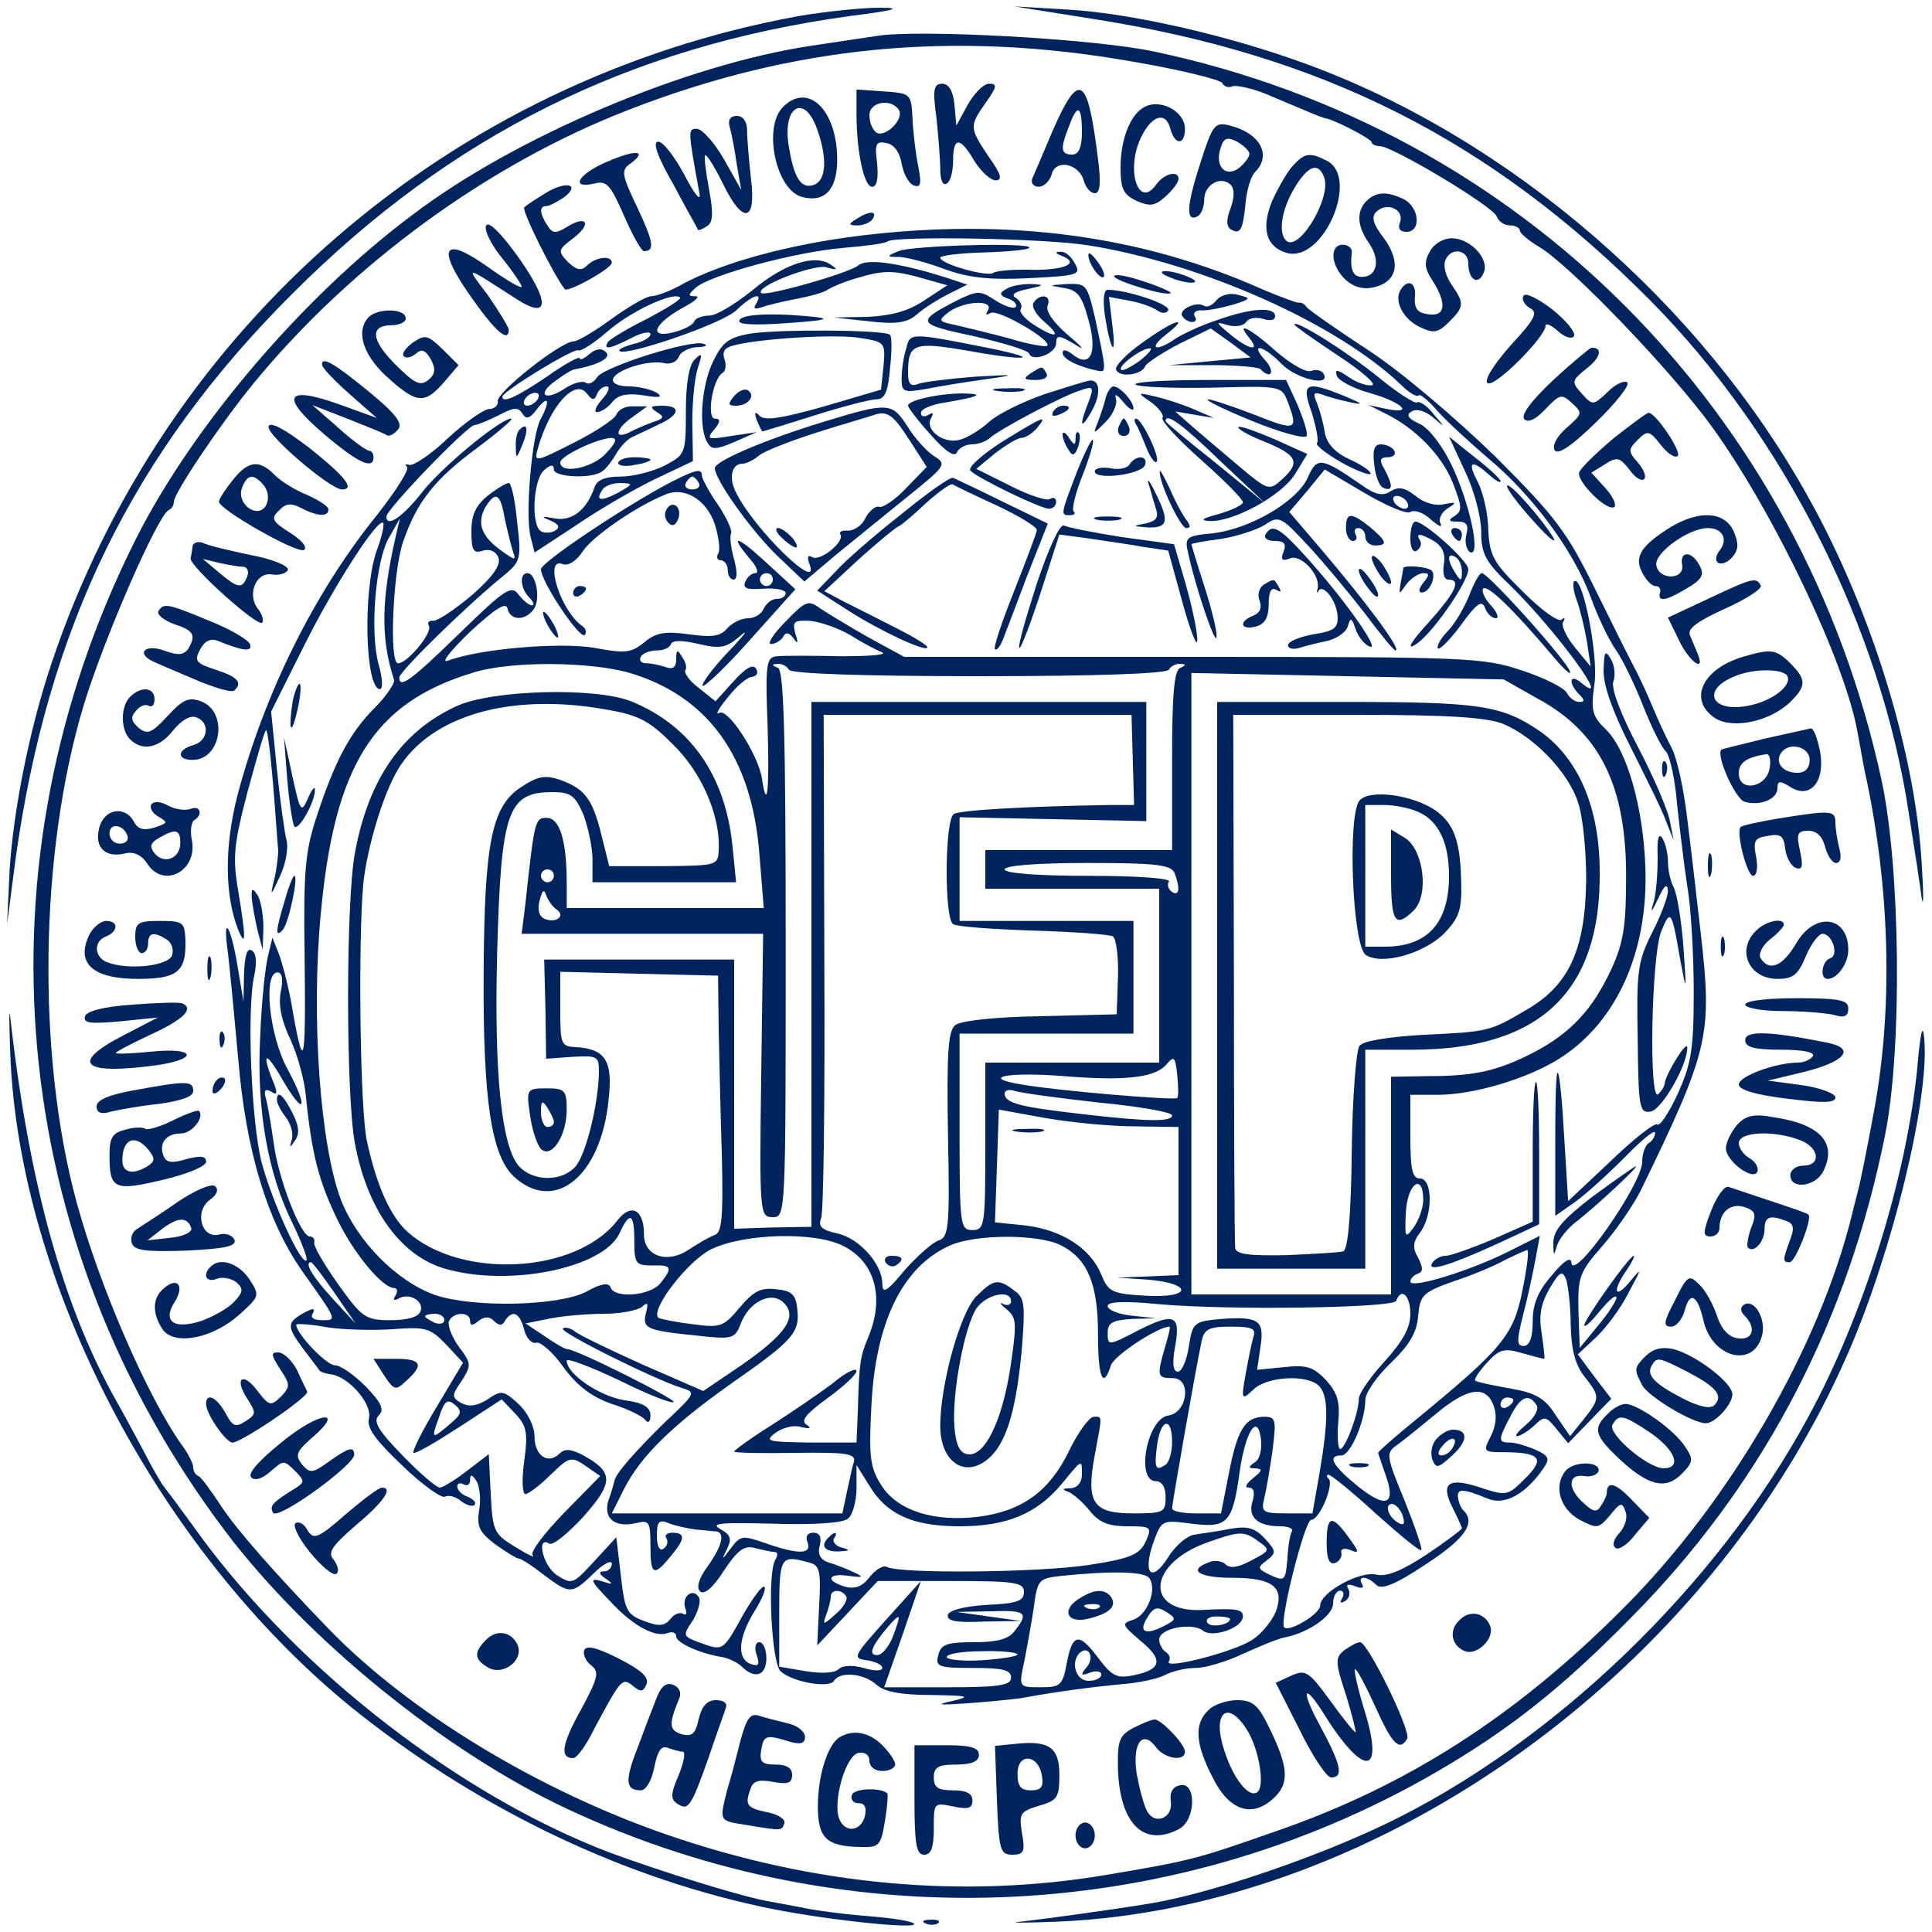 <svg width="70" height="70" viewBox="0 0 70 70" fill="none" xmlns="http://www.w3.org/2000/svg">
<g clip-path="url(#clip0_2046_816)">
<path d="M28.933 0.583C16.287 2.893 5.95 11.83 1.867 24.033C1.073 26.39 0.49 29.33 0.35 31.5L0.257 33.483L0.56 31.15C1.727 22.727 4.807 16.403 10.617 10.617C16.333 4.9 22.797 1.68 30.777 0.583C32.457 0.373 32.737 0.28 31.85 0.28C31.22 0.28 29.89 0.42 28.933 0.583Z" fill="#00245E"/>
<path d="M39.55 0.677C47.927 1.983 54.017 5.063 59.803 10.897C64.633 15.773 68.157 22.773 69.16 29.47C69.37 30.777 69.58 32.153 69.627 32.55C69.697 32.923 69.697 32.363 69.627 31.29C69.393 27.3 67.83 22.167 65.543 18.06C61.647 11.013 54.74 5.04 47.367 2.333C44.52 1.283 41.02 0.49 38.733 0.35L36.75 0.233L39.55 0.677Z" fill="#00245E"/>
<path d="M31.733 1.307C31.407 1.353 30.357 1.517 29.4 1.657C24.873 2.333 18.667 4.947 14.933 7.793C10.967 10.757 6.977 15.447 4.923 19.53C-1.003 31.313 0.233 44.963 8.167 55.487C11.13 59.407 16.123 63.467 20.557 65.543C30.823 70.35 42.84 69.743 52.5 63.933C55.067 62.393 56.957 60.83 59.547 58.147C64.027 53.457 66.967 47.763 68.297 41.137C68.927 38.033 68.857 31.477 68.18 28.303C65.287 14.887 55.113 4.667 41.813 1.867C39.643 1.4 33.203 1.05 31.733 1.307ZM40.95 2.217C42.747 2.52 44.24 2.893 44.287 3.01C44.333 3.127 44.497 3.197 44.66 3.127C44.8 3.08 45.36 3.197 45.873 3.407C46.363 3.617 47.04 3.897 47.367 4.037C47.693 4.177 47.997 4.293 48.067 4.293C48.44 4.387 49.7 5.04 49.7 5.157C49.7 5.227 49.84 5.297 50.003 5.297C50.447 5.297 54.087 7.467 54.227 7.84C54.297 8.027 54.507 8.167 54.717 8.167C54.903 8.167 55.067 8.26 55.067 8.353C55.067 8.447 55.393 8.727 55.79 8.96C56.91 9.637 60.573 13.44 62.067 15.517C64.307 18.643 66.827 23.94 67.293 26.483C67.363 26.857 67.48 27.487 67.55 27.883C68.483 32.083 68.6 36.493 67.9 40.25C67.643 41.65 67.387 42.91 67.34 43.05C67.317 43.167 67.2 43.587 67.107 43.983C65.94 48.767 62.697 54.39 58.823 58.263C54.903 62.207 50.937 64.727 46.2 66.36C43.33 67.363 43.167 67.41 40.133 67.923C34.93 68.81 29.517 68.32 24.173 66.477C19.507 64.867 14.84 62.043 11.9 59.01C9.963 57.003 8.563 55.417 8.003 54.553C7.63 53.993 7.28 53.503 7.187 53.48C7.07 53.433 7 53.293 7 53.153C7 53.037 6.813 52.64 6.557 52.313C5.343 50.587 3.617 46.643 2.777 43.563C1.33 38.243 1.423 30.893 3.033 25.55C3.78 23.1 5.717 18.667 6.113 18.48C6.23 18.433 6.3 18.293 6.3 18.177C6.3 17.873 8.003 15.33 9.193 13.883C12.717 9.59 17.687 5.95 22.75 3.99C28.723 1.657 34.533 1.097 40.95 2.217Z" fill="#00245E"/>
<path d="M33.927 4.247C33.997 4.923 34.067 5.787 34.067 6.137C34.067 6.51 34.16 6.743 34.3 6.65C34.44 6.58 34.533 6.207 34.533 5.81C34.533 4.947 34.79 4.947 35.303 5.833C35.537 6.207 35.887 6.533 36.073 6.533C36.33 6.533 36.283 6.323 35.817 5.67C35.117 4.62 35.117 4.573 35.723 3.71C36.12 3.15 36.143 3.033 35.84 3.033C35.63 3.033 35.303 3.383 35.07 3.78L34.65 4.55L34.58 3.78C34.533 3.29 34.37 3.033 34.137 3.033C33.833 3.033 33.787 3.243 33.927 4.247Z" fill="#00245E"/>
<path d="M31.033 4.13C31.033 5.53 31.313 6.767 31.593 6.767C31.78 6.767 31.827 6.463 31.78 5.927C31.687 5.203 31.733 5.11 32.107 5.18C32.387 5.227 32.597 5.507 32.667 5.927C32.737 6.3 32.923 6.65 33.11 6.72C33.367 6.813 33.39 6.65 33.273 6.043C33.18 5.6 33.087 4.83 33.063 4.317C33.017 3.383 32.993 3.383 32.037 3.313L31.033 3.243V4.13ZM32.573 3.99C32.76 4.317 32.083 4.993 31.757 4.807C31.617 4.713 31.5 4.433 31.5 4.177C31.5 3.687 32.293 3.547 32.573 3.99Z" fill="#00245E"/>
<path d="M38.15 4.713C37.8 5.53 37.473 6.323 37.403 6.463C37.333 6.627 37.45 6.767 37.637 6.767C37.823 6.767 38.033 6.557 38.103 6.323C38.243 5.74 39.107 5.927 39.27 6.557C39.34 6.79 39.503 7 39.667 7C39.853 7 39.9 6.65 39.783 5.763C39.41 2.73 39.107 2.543 38.15 4.713ZM39.2 4.783C39.2 5.343 39.083 5.6 38.85 5.6C38.43 5.6 38.407 5.39 38.733 4.573C39.037 3.733 39.2 3.827 39.2 4.783Z" fill="#00245E"/>
<path d="M28.373 3.873C27.627 4.62 28.117 6.907 29.073 7.14C29.89 7.35 30.333 6.86 30.333 5.787C30.333 3.99 29.283 2.963 28.373 3.873ZM29.61 4.69C29.983 5.74 29.937 6.533 29.493 6.697C29.027 6.86 28.77 6.463 28.583 5.32C28.327 3.85 29.143 3.36 29.61 4.69Z" fill="#00245E"/>
<path d="M41.393 3.92C40.927 4.223 40.6 5.087 40.6 6.067C40.6 6.837 40.693 7.047 41.183 7.28C41.673 7.49 41.837 7.467 42.233 7.117C42.49 6.883 42.7 6.603 42.7 6.487C42.7 6.16 42.187 6.277 41.883 6.697C41.23 7.607 40.763 6.09 41.37 4.923C41.743 4.177 42.233 4.037 42.397 4.643C42.56 5.273 42.933 5.273 42.933 4.667C42.933 4.013 41.977 3.523 41.393 3.92Z" fill="#00245E"/>
<path d="M26.437 4.597C26.507 4.83 26.623 5.437 26.693 5.95L26.857 6.883L26.227 5.763C25.877 5.157 25.433 4.667 25.247 4.667C24.92 4.667 24.92 4.69 25.34 7C25.41 7.327 25.177 7.07 24.803 6.347C24.453 5.693 24.033 5.133 23.847 5.133C23.637 5.133 23.8 5.647 24.407 6.697C24.873 7.583 25.293 8.307 25.293 8.33C25.317 8.353 25.457 8.307 25.62 8.19C25.83 8.073 25.853 7.723 25.69 6.86C25.573 6.23 25.503 5.67 25.55 5.623C25.597 5.577 25.877 6.02 26.18 6.627C26.903 8.143 27.417 8.073 27.207 6.463C27.137 5.81 27.067 5.017 27.067 4.713C27.067 4.41 26.927 4.2 26.693 4.2C26.46 4.2 26.367 4.34 26.437 4.597Z" fill="#00245E"/>
<path d="M43.47 5.973C42.98 7.49 42.957 8.097 43.423 7.817C43.54 7.723 43.633 7.467 43.633 7.21C43.633 6.697 44.24 6.347 44.59 6.697C44.73 6.837 44.73 7.14 44.59 7.537C44.427 7.957 44.427 8.19 44.59 8.307C44.94 8.517 45.033 8.33 45.127 7.373C45.173 6.883 45.313 6.393 45.477 6.23C46.083 5.623 45.663 4.83 44.567 4.55C44.007 4.41 43.937 4.503 43.47 5.973ZM45.267 5.577C45.267 5.693 45.103 5.903 44.917 6.067C44.427 6.463 44.007 6.043 44.217 5.39C44.333 4.993 44.45 4.947 44.823 5.133C45.057 5.273 45.267 5.46 45.267 5.577Z" fill="#00245E"/>
<path d="M22.003 5.857C20.953 6.3 20.627 6.86 21.537 6.65C21.98 6.533 22.12 6.697 22.61 7.817C22.913 8.517 23.24 9.1 23.333 9.1C23.73 9.1 23.683 8.773 23.1 7.537C22.517 6.323 22.493 6.16 22.843 5.927C23.497 5.437 23.03 5.413 22.003 5.857Z" fill="#00245E"/>
<path d="M46.83 6.02C46.62 6.253 46.293 6.837 46.083 7.303C45.687 8.283 45.873 8.96 46.643 9.17C47.95 9.497 49.257 6.463 48.09 5.833C47.46 5.507 47.273 5.53 46.83 6.02ZM47.973 6.417C48.253 7.117 47.133 9.03 46.643 8.75C46.293 8.517 46.41 7.63 46.9 6.813C47.39 5.997 47.763 5.857 47.973 6.417Z" fill="#00245E"/>
<path d="M19.763 7C19.413 7.21 19.063 7.443 18.993 7.513C18.9 7.63 20.043 9.94 20.463 10.477C20.557 10.617 22.167 9.73 22.167 9.52C22.167 9.24 21.583 9.31 21.28 9.613C21.07 9.823 20.907 9.8 20.58 9.497C20.207 9.1 20.207 9.053 20.767 8.633C21.443 8.12 21.28 7.77 20.557 8.213C20.137 8.47 20.02 8.47 19.833 8.167C19.553 7.747 19.53 7.467 19.787 7.467C19.903 7.467 20.16 7.327 20.417 7.163C21.07 6.673 20.51 6.533 19.763 7Z" fill="#00245E"/>
<path d="M49.513 7.28C49.14 7.653 49.163 8.19 49.607 8.82C50.027 9.427 49.887 10.033 49.35 10.033C49.023 10.033 48.907 9.777 48.977 9.147C49 9.007 48.86 8.867 48.65 8.867C48.16 8.867 48.207 9.637 48.767 10.15C49.07 10.407 49.397 10.5 49.793 10.407C50.633 10.197 50.773 9.497 50.143 8.633C49.747 8.12 49.677 7.863 49.863 7.677C50.237 7.303 50.89 7.583 50.727 8.05C50.633 8.283 50.727 8.4 50.96 8.4C51.497 8.4 51.427 7.537 50.89 7.233C50.283 6.93 49.863 6.93 49.513 7.28Z" fill="#00245E"/>
<path d="M31.033 7.933C30.73 8.12 30.73 8.167 31.08 8.167C31.29 8.167 31.547 8.05 31.617 7.933C31.803 7.63 31.5 7.63 31.033 7.933Z" fill="#00245E"/>
<path d="M17.617 8.167C17.523 8.307 17.78 8.843 18.177 9.333C18.573 9.823 18.9 10.313 18.9 10.383C18.9 10.477 18.387 10.173 17.757 9.73C16.077 8.517 15.773 8.913 17.033 10.71C17.943 12.017 18.433 12.437 18.433 11.947C18.433 11.853 18.083 11.293 17.687 10.71C16.847 9.59 16.777 9.59 18.737 10.85C19.903 11.597 19.927 10.943 18.807 9.357C18.177 8.47 17.71 8.003 17.617 8.167Z" fill="#00245E"/>
<path d="M31.15 8.54C28.56 8.867 26.227 9.497 24.733 10.29C24.29 10.547 23.777 10.733 23.59 10.733C23.427 10.733 22.773 11.107 22.167 11.55C21.56 11.993 20.93 12.367 20.79 12.367C20.323 12.367 17.967 14.233 18.037 14.537C18.06 14.677 17.92 14.817 17.733 14.817C17.547 14.817 16.87 15.283 16.24 15.867C15.633 16.45 15.003 16.87 14.84 16.847C14.7 16.8 14.653 16.823 14.747 16.917C14.84 17.01 14.35 17.78 13.673 18.643C11.387 21.467 9.59 25.107 8.61 28.793C8.12 30.683 8.143 32.457 8.633 33.693C8.913 34.37 8.913 33.973 8.633 32.293C8.423 31.08 8.47 30.59 8.96 28.723C9.287 27.533 9.567 26.507 9.637 26.46C9.683 26.39 9.8 27.277 9.893 28.397C9.987 29.517 10.057 30.613 10.08 30.8C10.08 30.987 10.033 31.453 9.94 31.85C9.777 32.503 9.8 32.503 10.15 31.733C10.36 31.29 10.453 30.707 10.383 30.45C10.313 30.193 10.15 29.027 10.033 27.883L9.823 25.783L10.99 23.45C12.063 21.28 13.697 18.737 13.883 18.947C13.93 18.993 13.837 19.46 13.65 19.95C13.137 21.397 13.23 24.967 13.767 24.967C13.883 24.967 13.86 24.57 13.72 24.08C13.393 22.913 13.603 20.323 14.093 19.483L14.49 18.783L14.327 19.483C13.813 21.747 13.79 23.147 14.28 24.64C14.303 24.757 14 25.223 13.58 25.643C12.67 26.553 12.133 27.58 11.48 29.563C11.06 30.823 10.99 31.547 11.037 34.627C11.083 38.757 11.013 39.013 10.523 36.167C10.407 35.583 10.22 34.86 10.103 34.557L9.87 33.973L9.707 34.65C9.613 35.023 9.473 36.33 9.427 37.567C9.287 40.18 9.707 42.56 10.617 44.357C10.943 45.033 11.153 45.617 11.107 45.663C10.92 45.873 9.847 43.517 9.473 42.093C9.1 40.6 8.937 36.493 9.217 35.327C9.31 34.86 9.287 34.533 9.123 34.44C8.96 34.323 8.867 34.603 8.843 35.28L8.82 36.283L8.61 35.023C8.353 33.46 8.05 33.087 8.26 34.533C8.33 35.117 8.493 36.843 8.633 38.383C8.913 41.72 9.683 44.217 10.92 46.013C12.227 47.857 12.227 47.833 11.667 47.833C11.363 47.833 11.223 47.74 11.34 47.577C11.433 47.39 11.34 47.39 10.99 47.577C10.383 47.927 10.383 48.067 11.013 48.907C11.293 49.28 11.55 49.607 11.573 49.653C11.597 49.7 11.783 49.77 11.993 49.793C12.647 49.887 13.487 50.867 13.37 51.38C13.277 51.73 13.58 52.15 14.583 53.107C15.307 53.807 16.007 54.297 16.123 54.227C16.263 54.157 16.52 54.227 16.707 54.39C16.893 54.53 17.103 54.6 17.197 54.53C17.267 54.437 17.15 54.32 16.94 54.227C16.73 54.157 16.567 53.993 16.567 53.853C16.567 53.737 16.683 53.713 16.8 53.783C16.94 53.853 17.033 53.783 17.033 53.62C17.033 53.41 17.103 53.41 17.267 53.667C17.383 53.853 17.43 54.343 17.36 54.717C17.267 55.3 17.36 55.51 17.943 55.953C18.34 56.233 18.713 56.467 18.783 56.467C18.877 56.467 19.273 56.723 19.693 57.05C20.65 57.773 20.72 57.773 21.513 57.003C21.863 56.653 22.167 56.513 22.167 56.653C22.167 56.817 22.027 56.933 21.887 56.933C21.677 56.933 21.7 57.027 21.933 57.19C22.237 57.4 22.213 57.423 21.863 57.307C21.327 57.143 21.35 57.237 22.12 58.03C22.913 58.893 23.73 59.337 24.173 59.173C24.36 59.103 24.5 59.15 24.5 59.29C24.5 59.523 25.387 59.92 26.157 60.037C26.413 60.083 26.74 60.247 26.88 60.387C27.347 60.853 27.767 60.713 27.767 60.083C27.767 59.757 27.65 59.5 27.51 59.5C27.37 59.5 27.323 59.71 27.417 59.967C27.533 60.317 27.487 60.387 27.207 60.293C26.693 60.107 26.74 59.36 27.323 58.403C27.603 57.96 27.767 57.563 27.697 57.493C27.627 57.423 27.277 57.89 26.903 58.543C26.18 59.85 26.203 59.827 25.317 59.5C24.733 59.29 24.733 59.243 25.107 58.707C25.293 58.38 25.41 58.007 25.317 57.867C25.107 57.517 24.687 57.843 24.827 58.263C24.897 58.45 24.873 58.543 24.757 58.473C24.64 58.403 24.43 58.473 24.29 58.66C24.08 58.917 23.87 58.94 23.333 58.73C22.703 58.497 22.633 58.333 22.493 57.073L22.33 55.697L21.537 56.56C20.767 57.4 20.72 57.423 20.183 57.073C19.67 56.747 19.413 55.627 19.903 55.93C20.043 56 20.58 55.557 21.14 54.95C22.237 53.713 22.237 53.34 21.14 52.733C20.697 52.5 20.463 52.477 20.277 52.663C19.857 53.083 19.367 52.733 19.367 52.057C19.367 51.683 19.133 51.193 18.783 50.867C18.247 50.377 18.177 50.353 17.663 50.703C17.29 50.937 17.01 50.983 16.73 50.843C16.357 50.633 16.357 50.563 16.73 50.027C17.08 49.467 17.08 49.397 16.637 48.813C16.38 48.463 16.217 48.043 16.263 47.88C16.403 47.53 17.033 47.507 17.033 47.857C17.033 48.043 17.127 48.043 17.337 47.857C17.57 47.693 17.733 47.693 17.897 47.857C18.083 48.043 18.2 48.043 18.293 47.857C18.573 47.437 18.83 47.553 18.993 48.183C19.063 48.487 19.273 48.697 19.437 48.65C19.577 48.603 20.043 49 20.417 49.537C20.93 50.237 21.443 50.61 22.167 50.867C22.75 51.053 23.287 51.31 23.38 51.45C23.497 51.59 23.567 51.497 23.567 51.287C23.567 50.983 23.31 50.82 22.587 50.727C21.677 50.563 20.533 49.77 20.533 49.303C20.533 49.187 21.373 49.513 22.423 50.003C23.45 50.517 24.337 50.867 24.407 50.797C24.5 50.703 20.883 48.883 20.557 48.883C20.463 48.883 20.113 48.673 19.74 48.417L19.04 47.95L19.973 47.763C20.463 47.67 21.35 47.6 21.91 47.6C22.47 47.6 23.053 47.483 23.24 47.367C23.473 47.157 23.497 47.203 23.403 47.577C23.263 48.137 23.427 48.207 25.27 48.393C26.53 48.533 26.623 48.51 26.833 47.973C27.137 47.157 27.953 46.76 28.397 47.203C28.91 47.717 28.467 48.347 26.857 49.467L25.48 50.4L23.287 49.443C22.097 48.907 20.977 48.37 20.813 48.23C20.65 48.113 20.463 48.067 20.393 48.137C20.253 48.253 23.66 49.957 24.687 50.283C25.223 50.447 25.223 50.47 24.103 51.52C23.03 52.57 22.283 53.41 22.26 53.667C22.237 53.737 22.167 54.04 22.05 54.343C21.84 54.997 22.26 55.37 23.053 55.183C23.52 55.067 23.567 55.137 23.567 56C23.567 57.073 23.683 57.143 24.29 56.397C24.827 55.767 24.85 55.533 24.36 55.533C24.173 55.533 24.057 55.627 24.15 55.743C24.22 55.86 24.173 56.023 24.033 56.117C23.893 56.21 23.8 56 23.8 55.65C23.8 55.137 23.87 55.043 24.22 55.183C24.43 55.277 24.873 55.37 25.2 55.417C25.527 55.44 25.853 55.487 25.97 55.487C26.273 55.557 26.157 56.023 25.643 56.747C25.317 57.19 25.223 57.517 25.363 57.657C25.503 57.797 25.83 57.54 26.227 56.91C26.74 56.14 26.973 55.977 27.37 56.093C27.65 56.163 27.977 56.233 28.07 56.233C28.187 56.233 28.187 56.35 28.093 56.513C27.79 57.003 27.953 60.247 28.28 60.55C28.7 60.947 30.053 61.18 30.217 60.9C30.427 60.55 31.29 60.62 31.757 61.04C32.037 61.297 32.643 61.413 33.763 61.413C35.07 61.437 35.21 61.46 34.533 61.623C33.88 61.763 33.973 61.787 35 61.717C35.7 61.67 36.61 61.577 36.983 61.53C38.36 61.273 39.69 61.11 40.693 61.017C41.277 60.97 41.93 60.83 42.21 60.69C42.467 60.55 42.957 60.433 43.33 60.433C43.68 60.433 44.45 60.2 45.033 59.92C45.617 59.663 46.27 59.383 46.503 59.337C47.39 59.173 48.3 58.543 48.3 58.1C48.3 57.843 48.417 57.633 48.557 57.633C48.673 57.633 48.72 57.75 48.627 57.913C48.533 58.077 48.557 58.1 48.743 58.007C48.883 57.913 48.93 57.727 48.86 57.587C48.743 57.4 48.837 57.377 49.093 57.47C49.327 57.563 49.443 57.54 49.35 57.4C49.163 57.073 49.537 57.097 49.863 57.423C50.05 57.61 50.54 57.423 51.66 56.677C53.06 55.767 53.48 55.183 53.037 54.74C52.943 54.67 52.85 54.437 52.827 54.273C52.78 53.923 52.99 53.923 53.9 54.297C54.507 54.553 55.253 54.157 55.907 53.223C56.163 52.85 56.14 52.757 55.627 52.523C55.3 52.383 54.903 52.267 54.717 52.267C54.273 52.267 54.273 52.173 54.717 51.333C55.09 50.587 55.393 50.47 55.673 50.913C55.767 51.053 55.603 51.357 55.3 51.613C55.02 51.847 54.857 52.033 54.973 52.033C55.067 52.033 55.347 51.87 55.58 51.66C55.953 51.287 56.023 51.31 56.397 51.777L56.817 52.29L57.61 51.473L58.38 50.68L57.773 49.887L57.167 49.07L57.82 48.463C58.193 48.113 58.73 47.39 59.01 46.83C59.5 45.92 59.5 45.897 59.057 46.433C58.497 47.11 58.403 46.783 58.94 46.013C59.127 45.733 59.243 45.5 59.197 45.5C59.033 45.5 57.4 47.81 57.4 48.02C57.423 48.113 57.68 47.857 57.983 47.483C58.31 47.087 58.567 46.877 58.567 47.017C58.567 47.133 58.263 47.6 57.89 48.043L57.237 48.837L57.19 47.507C57.167 46.27 57.213 46.107 58.053 45.15C58.543 44.59 59.173 43.68 59.453 43.12C61.927 38.033 62.043 37.497 61.623 33.833C61.483 32.62 61.273 30.753 61.133 29.68C61.017 28.63 60.76 27.463 60.573 27.113C60.387 26.763 60.06 26.063 59.85 25.55C59.64 25.037 59.337 24.407 59.197 24.15C59.057 23.893 58.427 22.633 57.797 21.35C56.77 19.273 56.397 18.76 54.18 16.543C52.733 15.143 50.797 13.487 49.583 12.693C48.44 11.947 47.413 11.223 47.343 11.13C47.273 11.013 47.133 10.943 47.04 10.967C46.97 10.967 46.387 10.757 45.78 10.5C41.347 8.517 36.517 7.887 31.15 8.54ZM39.433 8.89C43.54 9.543 48.44 11.713 50.773 13.953C51.053 14.233 51.333 14.397 51.403 14.327C51.45 14.257 51.753 14.513 52.057 14.863C52.36 15.213 53.2 15.983 53.877 16.567C55.487 17.897 57.003 19.927 57.633 21.63C57.89 22.353 58.31 23.217 58.543 23.543C58.777 23.87 59.22 24.78 59.523 25.55C59.827 26.32 60.2 27.09 60.363 27.23C60.503 27.393 60.69 28.233 60.76 29.097C60.853 29.983 61.017 31.337 61.133 32.107C61.273 32.9 61.367 34.627 61.367 35.957C61.367 38.057 61.273 38.547 60.783 39.643C60.457 40.343 60.13 40.833 60.037 40.74C59.967 40.67 59.197 41.253 58.357 42.07L56.817 43.517L56.677 41.253C56.607 39.993 56.513 38.92 56.443 38.873C56.373 38.803 56.35 39.947 56.35 41.393V44.053L57.05 43.563C57.447 43.283 58.24 42.56 58.87 41.93C59.477 41.3 59.967 40.903 59.967 41.043C59.967 41.16 59.873 41.347 59.733 41.417C59.617 41.487 59.5 41.79 59.5 42.093C59.5 42.91 56.957 46.527 56.933 45.733C56.91 45.523 56.653 45.687 56.233 46.2C55.72 46.783 55.533 47.25 55.533 47.88C55.533 48.463 55.417 48.767 55.207 48.767C54.95 48.767 54.95 48.58 55.183 47.647C55.347 47.04 55.533 46.153 55.627 45.663L55.79 44.777L54.67 45.337C53.293 46.037 51.1 46.713 51.1 46.433C51.1 46.34 51.217 46.2 51.357 46.153C51.567 46.083 51.567 45.943 51.38 45.57C51.17 45.22 51.193 44.987 51.45 44.66C51.917 44.053 51.917 42.7 51.45 42.7C51.17 42.7 51.1 42.373 51.1 41.183V39.667H52.103C53.387 39.667 55.347 39.083 56.49 38.36C58.567 37.053 59.71 34.51 59.617 31.477C59.547 29.283 58.963 27.207 58.193 26.437C57.68 25.947 57.633 25.737 57.773 24.757C57.913 23.707 57.33 20.767 57.027 21.07C56.98 21.117 57.003 21.42 57.12 21.723C57.237 22.027 57.4 22.703 57.493 23.217L57.633 24.15L57.073 23.473C56.747 23.077 56.56 22.657 56.63 22.54C56.723 22.4 56.7 22.353 56.583 22.447C56.467 22.563 55.837 22.097 55.183 21.443C54.11 20.393 53.97 20.137 53.923 19.203C53.923 18.643 53.737 17.85 53.55 17.477C53.153 16.73 53.293 16.613 53.947 17.197C54.18 17.407 54.367 17.523 54.367 17.43C54.367 17.36 53.947 16.963 53.433 16.567L52.5 15.82L53.083 17.08C53.41 17.757 53.667 18.737 53.667 19.25C53.667 20.067 53.807 20.347 54.74 21.233C56.42 22.89 58.497 25.737 57.283 24.733C56.863 24.383 56.817 24.757 57.213 25.153C57.423 25.363 57.423 25.433 57.213 25.433C57.073 25.433 56.863 25.293 56.77 25.107C56.677 24.92 55.93 24.547 55.137 24.29C53.737 23.823 53.223 23.8 43.213 23.8H32.76L31.477 23.1C30.777 22.703 30.007 22.237 29.727 22.05C29.283 21.723 29.19 21.77 28.467 22.517C28.023 22.96 27.79 23.333 27.93 23.333C28.093 23.333 28.28 23.217 28.373 23.077C28.467 22.89 28.583 22.913 28.747 23.123C28.91 23.357 28.933 23.31 28.817 22.96C28.7 22.517 28.77 22.47 29.33 22.493C29.68 22.517 30.357 22.75 30.8 23.007C31.243 23.287 31.78 23.567 31.967 23.637C32.153 23.73 31.477 23.777 30.45 23.777C29.423 23.753 28.397 23.753 28.163 23.777C27.767 23.8 27.72 24.01 27.813 26.343C27.883 28.677 27.79 29.447 27.603 28.187C27.463 27.323 26.367 25.643 26.063 25.83C25.9 25.923 26.04 25.667 26.367 25.27C26.693 24.85 27.09 24.523 27.253 24.523C27.417 24.5 27.487 24.383 27.393 24.22C27.277 24.057 27.02 24.197 26.577 24.687L25.923 25.41L25.34 24.943C24.99 24.687 24.78 24.383 24.827 24.29C24.897 24.197 24.85 23.987 24.71 23.8C24.547 23.52 24.5 23.52 24.5 23.893C24.5 24.173 24.383 24.267 24.127 24.173C23.917 24.103 23.613 24.033 23.427 24.033C23.217 24.033 23.147 23.917 23.217 23.8C23.287 23.66 23.567 23.567 23.8 23.567C24.033 23.567 24.267 23.473 24.313 23.333C24.36 23.193 24.733 23.193 25.317 23.333C26.11 23.52 26.32 23.473 26.833 23.03C27.16 22.75 26.95 23.03 26.39 23.613C25.807 24.22 25.41 24.78 25.457 24.85C25.527 24.897 26.32 24.15 27.207 23.147L28.817 21.35L27.673 20.3C26.623 19.343 26.413 19.367 27.253 20.347C27.44 20.58 27.487 20.767 27.37 20.767C27.23 20.767 27.067 20.907 26.997 21.093C26.903 21.327 27.09 21.373 27.673 21.327C28.117 21.303 28.467 21.373 28.467 21.49C28.467 21.607 28.327 21.7 28.14 21.7C27.953 21.7 27.767 21.863 27.673 22.05C27.603 22.237 27.347 22.4 27.113 22.4C26.857 22.4 26.53 22.563 26.343 22.773C26.11 23.053 25.807 23.1 24.967 22.983C24.103 22.867 23.777 22.913 23.357 23.263C22.867 23.66 22.657 23.683 21.537 23.473C20.3 23.263 17.407 23.497 16.217 23.94C15.96 24.033 16.333 23.567 17.033 22.89C17.943 22.05 18.34 21.793 18.387 22.05C18.48 22.47 18.993 22.517 19.32 22.097C19.6 21.77 19.437 20.767 19.11 20.767C18.807 20.767 18.853 21.327 19.18 21.653C19.343 21.817 19.367 21.933 19.273 21.933C19.157 21.933 18.947 21.747 18.783 21.537C18.527 21.187 18.293 21.35 16.66 22.937C14.887 24.663 14.467 24.967 14.467 24.547C14.467 24.337 16.823 22.027 18.13 20.953C18.877 20.347 18.9 20.3 18.737 18.923C18.667 18.13 18.527 17.5 18.433 17.5C18.34 17.5 17.99 17.71 17.663 17.967C17.243 18.317 17.08 18.643 17.08 19.25C17.08 19.95 17.15 20.067 17.5 19.95C17.757 19.88 17.967 19.973 18.06 20.207C18.153 20.463 17.873 20.883 17.103 21.56C16.497 22.073 15.867 22.493 15.703 22.493C15.54 22.47 15.47 22.563 15.54 22.68C15.68 22.913 14.77 24.033 14.42 24.033C14.093 24.033 14.233 20.697 14.607 19.623C15.12 18.153 15.75 17.36 17.337 16.193C18.083 15.633 18.62 15.167 18.527 15.167C18.13 15.167 15.983 16.94 15.283 17.85C14.583 18.737 14 19.133 14 18.713C14 18.457 16.94 15.4 17.197 15.4C17.29 15.4 17.687 15.237 18.06 15.05C18.62 14.747 18.783 14.747 18.923 14.98C19.063 15.213 19.203 15.167 19.46 14.817C19.88 14.28 19.95 14.513 19.577 15.213C19.273 15.773 19.017 18.667 19.227 19.46L19.367 20.02L20.86 19.04C21.677 18.48 22.96 17.733 23.73 17.36L25.107 16.707L25.083 15.283C25.083 14.513 25.177 13.627 25.293 13.3C25.457 12.81 25.433 12.763 25.177 13.02C24.967 13.207 24.85 13.883 24.85 14.91C24.85 16.45 24.827 16.473 24.08 16.87C23.66 17.08 22.937 17.267 22.493 17.267C21.933 17.267 21.63 17.383 21.537 17.663C21.257 18.48 20.72 18.9 20.09 18.783C19.623 18.69 19.577 18.713 19.927 18.853C20.253 18.993 20.3 19.11 20.113 19.227C19.95 19.32 19.74 19.32 19.6 19.25C19.227 19.017 19.32 17.36 19.717 17.033C19.95 16.823 20.067 16.823 20.067 17.01C20.067 17.29 21.443 17.36 21.817 17.08C21.957 16.987 22.167 16.707 22.307 16.473C22.447 16.217 22.703 15.937 22.89 15.843C23.077 15.75 23.497 15.563 23.87 15.377C24.64 15.027 24.687 14.7 23.987 14.7C23.567 14.7 23.52 14.747 23.8 14.933C24.08 15.097 24.057 15.167 23.683 15.283C23.427 15.377 23.03 15.54 22.82 15.657C22.213 15.96 22.307 15.517 22.937 15.097L23.45 14.723H22.96C22.68 14.7 22.4 14.84 22.33 15.027C22.26 15.19 21.56 15.657 20.767 16.053C19.39 16.753 19.343 16.753 19.483 16.263C19.927 14.677 20.86 13.673 21.28 14.28C21.467 14.513 21.537 14.513 21.63 14.28C21.677 14.14 21.84 14 21.98 14C22.12 14 22.05 14.21 21.817 14.467C21.583 14.723 21.513 14.933 21.63 14.933C21.77 14.933 22.027 14.77 22.19 14.56C22.4 14.303 22.727 14.233 23.333 14.327C23.893 14.42 24.033 14.397 23.8 14.233C23.613 14.117 23.147 14 22.797 14C22.377 14 22.167 13.883 22.213 13.72C22.33 13.393 23.52 13.02 24.08 13.16C24.29 13.207 24.523 13.113 24.593 12.927C24.663 12.74 24.967 12.6 25.247 12.577C25.55 12.577 25.667 12.507 25.503 12.46C25.083 12.273 21.84 13.3 21.63 13.673C21.513 13.86 21.327 13.953 21.21 13.86C21.093 13.79 20.743 13.883 20.44 14.093C19.717 14.56 19.437 14.28 20.137 13.79C20.417 13.58 20.697 13.417 20.767 13.393C21.653 13.23 22.167 12.973 21.957 12.763C21.793 12.6 21.607 12.623 21.35 12.833C21.163 12.997 21 13.067 21 12.973C21 12.903 20.463 13.183 19.81 13.65C18.737 14.373 18.2 14.63 18.2 14.373C18.2 14.187 20.79 12.6 20.953 12.693C21.047 12.74 21.513 12.437 22.003 12.017C22.82 11.293 24.407 10.547 24.64 10.78C24.687 10.85 24.15 11.177 23.45 11.55C22.727 11.9 22.097 12.297 22.027 12.39C21.84 12.693 22.097 12.647 22.867 12.25C23.263 12.04 23.567 11.993 23.567 12.11C23.567 12.227 23.287 12.39 22.96 12.46C22.61 12.553 22.377 12.67 22.447 12.717C22.657 12.927 26.157 11.737 26.67 11.247C27.253 10.687 27.673 10.547 27.393 11.013C27.277 11.177 27.347 11.223 27.603 11.13C27.79 11.06 28.373 10.92 28.863 10.827C29.353 10.733 29.867 10.593 29.983 10.5C30.123 10.407 30.66 10.173 31.197 10.033C31.99 9.8 32.387 9.8 33.25 10.033L34.323 10.337L33.507 10.873C32.923 11.27 32.317 11.433 31.453 11.48L30.217 11.503L31.5 11.643C32.503 11.76 32.877 11.69 33.227 11.387C33.46 11.177 33.973 10.85 34.347 10.663L35.047 10.313L34.277 10.057C32.573 9.52 31.407 9.357 31.103 9.613C30.777 9.893 27.72 10.757 27.58 10.617C27.347 10.383 29.47 9.567 29.937 9.683C30.333 9.8 30.38 9.777 30.1 9.59C29.54 9.193 28.42 9.543 27.253 10.523C26.647 11.013 25.947 11.433 25.713 11.433C25.457 11.433 25.2 11.527 25.153 11.643C25.13 11.76 24.78 11.947 24.407 12.04C23.473 12.273 23.683 11.737 24.733 11.153C25.177 10.92 25.387 10.733 25.2 10.733C24.92 10.733 24.92 10.687 25.2 10.43C25.713 9.963 28.84 9.123 30.543 8.983C31.36 8.913 32.083 8.82 32.153 8.75C32.387 8.54 37.893 8.633 39.433 8.89ZM19.483 14.467C19.413 14.583 19.227 14.7 19.11 14.7C18.97 14.7 18.947 14.583 19.017 14.467C19.087 14.327 19.273 14.233 19.39 14.233C19.53 14.233 19.553 14.327 19.483 14.467ZM21.957 16.427C21.467 16.963 20.3 17.197 20.3 16.753C20.3 16.52 21.63 15.89 22.143 15.867C22.377 15.867 22.33 16.03 21.957 16.427ZM22.4 17.85C21.77 18.177 21.56 18.153 21.817 17.757C21.887 17.617 22.19 17.5 22.47 17.5C22.96 17.523 22.96 17.523 22.4 17.85ZM18.293 18.807C18.387 19.25 18.527 19.81 18.597 20.02C18.713 20.323 18.643 20.3 18.13 19.927C17.43 19.413 17.267 18.947 17.593 18.363C17.967 17.78 18.13 17.873 18.293 18.807ZM28 21C28 21.117 27.907 21.233 27.767 21.233C27.65 21.233 27.533 21.117 27.533 21C27.533 20.86 27.65 20.767 27.767 20.767C27.907 20.767 28 20.86 28 21ZM22.82 24.383C25.643 25.223 27.23 27.417 27.51 30.893L27.673 32.9H24.103H20.533V31.99C20.533 30.45 20.277 29.633 19.81 29.633C19.39 29.633 19.367 29.68 19.04 32.713L18.9 33.833H23.287H27.65L27.58 38.967C27.51 44.007 27.533 44.1 28 44.1C28.467 44.1 28.467 44.007 28.467 34.207C28.467 26.507 28.397 24.29 28.187 24.197C27.953 24.103 27.953 24.057 28.163 24.057C28.303 24.033 28.513 24.127 28.583 24.267C28.677 24.407 31.22 24.5 35.467 24.5C39.713 24.5 42.257 24.407 42.35 24.267C42.42 24.127 42.63 24.033 42.77 24.057C42.98 24.057 42.98 24.103 42.77 24.197C42.537 24.267 42.467 25.177 42.467 27.557V30.8H39.083H35.7V31.5V32.2H38.85H42V35.35V38.5H38.85H35.7V41.533C35.7 44.403 35.677 44.567 35.233 44.567C34.79 44.567 34.767 44.403 34.767 40.997V37.45H37.917H41.067V35.397V33.367H37.917H34.767V31.477V29.61L38.15 29.68L41.533 29.75V27.58V25.433H35.467H29.4V34.93V44.45L28 44.473L26.6 44.52V39.643V34.767H23.17H19.717L19.763 36.563L19.787 38.36L20.743 38.29C21.63 38.243 21.7 38.267 21.7 38.803C21.7 39.923 21.233 41.86 20.837 42.28C20.347 42.817 19.32 42.817 18.807 42.257C18.177 41.557 17.897 38.943 18.013 34.533C18.153 29.377 18.387 28.7 20.02 28.7C20.673 28.7 20.837 28.817 21.14 29.517C21.303 29.96 21.467 30.683 21.467 31.15V31.967H24.057H26.67L26.53 30.567C26.25 28.047 24.99 26.273 22.867 25.41C21.583 24.897 17.873 24.99 16.567 25.573C14.56 26.483 13.347 28.233 12.857 30.917C12.53 32.69 12.53 39.643 12.857 41.417C13.3 43.82 14.513 45.5 16.123 45.967C18.457 46.643 21.863 45.943 22.447 44.683C22.82 43.867 22.983 43.96 22.983 44.963C22.983 45.78 23.03 45.85 23.637 45.85C24.337 45.827 24.383 45.92 23.94 46.48C23.59 46.947 22.26 47.063 22.12 46.643C22.05 46.457 21.77 46.503 21.233 46.807C20.23 47.32 17.15 47.39 15.773 46.923C14.373 46.433 12.927 44.963 12.343 43.447C11.597 41.44 11.27 36.867 11.62 33.133C12.11 27.767 13.51 25.48 17.103 24.383C18.457 23.94 21.373 23.963 22.82 24.383ZM55.72 25.317C57.96 26.53 58.917 28.467 58.917 31.733C58.917 33.553 58.823 34.16 58.38 35.117C57.703 36.587 56.887 37.45 55.533 38.15C54.25 38.803 53.433 38.99 51.73 38.99L50.4 39.013V42.957V46.9H46.783H43.167V35.63V24.383L48.813 24.5L54.483 24.617L55.72 25.317ZM21.863 25.69C23.123 25.9 23.497 26.087 24.36 26.95C25.41 27.953 26.11 29.563 26.04 30.8C26.017 31.36 25.97 31.36 24.057 31.383H22.073L21.793 30.263C21.467 28.933 21.187 28.583 20.3 28.257C19.74 28.07 19.483 28.117 18.853 28.537C17.803 29.237 17.547 30.59 17.523 35.327C17.5 39.877 17.803 41.86 18.62 42.63C20.09 43.983 21.77 42.63 22.05 39.853C22.213 38.43 21.933 38.01 20.883 37.94C20.323 37.917 20.3 37.847 20.3 36.563V35.21L23.17 35.28L26.017 35.35L26.04 37.333C26.063 38.43 26.11 40.507 26.157 41.977C26.203 44.147 26.157 44.683 25.877 44.753C25.69 44.823 25.293 45.057 24.967 45.267C24.197 45.803 23.333 45.523 23.333 44.73C23.333 43.82 22.867 43.563 22.353 44.24C20.837 46.153 16.707 46.363 14.77 44.637C14.163 44.1 13.65 42.98 13.3 41.37C13.043 40.297 12.973 34.137 13.16 32.037C13.3 30.707 13.883 28.747 14.443 27.837C15.633 25.923 18.48 25.107 21.863 25.69ZM41.043 27.533L41.09 29.167H40.203C37.217 29.213 34.79 29.353 34.557 29.493C34.23 29.703 34.207 33.273 34.533 33.483C34.673 33.577 35.98 33.67 37.45 33.717C38.92 33.763 40.203 33.857 40.32 33.927C40.437 33.997 40.53 34.65 40.507 35.397L40.46 36.75L37.683 36.82C36.073 36.843 34.79 36.983 34.603 37.147C34.347 37.357 34.3 38.22 34.347 41.113C34.417 44.45 34.37 44.823 34.02 44.94C33.787 45.01 33.25 45.5 32.783 46.013C32.13 46.807 31.967 46.9 31.967 46.503C31.967 45.803 31.127 44.847 30.31 44.683C29.773 44.567 29.633 44.427 29.75 44.147C29.843 43.913 29.89 39.737 29.867 34.813L29.843 25.9H35.42H40.997L41.043 27.533ZM42.56 31.64C42.77 32.2 42.723 32.48 42.467 32.317C42.327 32.223 42.28 32.06 42.35 31.943C42.443 31.827 41.277 31.733 39.457 31.733C37.567 31.733 36.4 31.64 36.4 31.5C36.4 31.36 37.567 31.267 39.41 31.267C41.93 31.267 42.443 31.337 42.56 31.64ZM20.067 31.733C20.067 31.85 19.973 31.967 19.833 31.967C19.717 31.967 19.6 31.85 19.6 31.733C19.6 31.593 19.717 31.5 19.833 31.5C19.973 31.5 20.067 31.593 20.067 31.733ZM20.16 32.947C20.51 33.18 20.16 33.46 19.74 33.297C19.53 33.203 19.46 32.97 19.553 32.62C19.647 32.247 19.717 32.2 19.787 32.433C19.857 32.62 20.02 32.853 20.16 32.947ZM10.173 35.933C10.08 36.423 10.197 36.983 10.523 37.66C10.78 38.22 11.037 39.153 11.083 39.713C11.293 41.813 11.55 42.817 12.25 44.24C12.833 45.43 13.86 46.667 14.28 46.667C14.397 46.667 14.42 46.783 14.327 46.947C14.233 47.087 14.257 47.133 14.42 47.063C14.793 46.807 15.377 47.133 15.237 47.507C15.167 47.717 14.77 47.833 14.14 47.833C13.253 47.833 13.113 47.74 12.25 46.527C11.737 45.803 11.34 45.127 11.387 45.01C11.41 44.893 11.34 44.8 11.223 44.8C10.897 44.8 10.08 42.7 9.917 41.417C9.823 40.763 9.707 40.063 9.637 39.807C9.543 39.503 9.613 39.433 9.823 39.55C10.033 39.69 10.057 39.62 9.94 39.293C9.473 38.173 9.59 38.01 10.173 39.013C11.013 40.483 11.223 40.25 10.43 38.757C9.753 37.543 9.52 35.233 10.057 35.233C10.22 35.233 10.267 35.49 10.173 35.933ZM42.653 39.783C42.56 39.877 38.36 39.527 37.007 39.293C35.467 39.037 36.517 38.827 38.547 38.99C40.833 39.177 41.883 39.037 42.28 38.547C42.537 38.243 42.583 38.29 42.653 38.943C42.7 39.363 42.7 39.737 42.653 39.783ZM39.807 39.947C41.277 40.087 42.467 40.297 42.467 40.413C42.467 40.647 41.627 40.647 39.223 40.367C36.96 40.11 36.4 39.97 36.4 39.62C36.4 39.503 36.563 39.457 36.773 39.527C36.96 39.597 38.337 39.783 39.807 39.947ZM41.137 40.81L42.7 40.833V43.517V46.2L41.603 46.247L40.483 46.293L41.58 46.363C43.237 46.503 43.19 47.04 41.533 46.947C40.273 46.877 40.157 46.807 39.9 46.177C39.503 45.22 38.477 44.567 37.17 44.403L36.05 44.287L36.12 42.257L36.19 40.203L37.87 40.507C38.803 40.67 40.25 40.81 41.137 40.81ZM51.567 43.47C51.567 43.773 51.403 44.217 51.217 44.473C50.913 44.893 50.89 44.847 50.937 43.937C50.983 42.887 51.567 42.467 51.567 43.47ZM30.567 45.15C31.71 45.733 32.06 47.017 31.453 48.463C31.173 49.14 31.127 49.35 31.08 51.147L31.033 52.267H29.353C27.79 52.243 27.697 52.22 28.093 51.917C28.35 51.73 28.77 51.613 29.027 51.707C29.353 51.777 29.423 51.753 29.213 51.613C29.003 51.473 29.213 51.217 29.983 50.657C30.567 50.237 31.033 49.793 31.033 49.677C31.033 49.537 30.637 49.723 30.17 50.12C29.68 50.493 28.677 51.17 27.953 51.637C27.207 52.103 26.6 52.547 26.6 52.593C26.6 52.64 27.603 52.663 28.817 52.64C30.683 52.617 31.01 52.663 30.94 52.967C30.87 53.153 30.777 53.667 30.683 54.063L30.52 54.833H26.343H22.167L22.61 53.947C23.217 52.757 24.36 51.637 26.507 50.12C28.747 48.557 28.98 48.277 28.887 47.437C28.84 46.9 28.677 46.76 28.117 46.713C27.557 46.643 27.3 46.783 26.787 47.39C26.203 48.09 26.087 48.113 25.06 47.973C24.453 47.903 23.917 47.787 23.847 47.74C23.567 47.437 24.92 45.687 25.76 45.267C26.95 44.683 29.54 44.613 30.567 45.15ZM38.453 45.127C39.41 45.617 39.783 46.527 39.783 48.347C39.783 49.933 39.97 50.353 40.25 49.467C40.367 49.117 41.953 48.067 42.373 48.067C42.42 48.067 42.327 48.417 42.21 48.813C41.907 49.863 41.93 49.933 42.49 49.933C43.19 49.933 43.027 51.193 42.327 51.287C41.557 51.403 41.137 53.667 41.883 53.667C42.093 53.667 42.233 53.877 42.233 54.25C42.233 54.787 42.163 54.833 41.067 54.833C39.597 54.833 39.34 54.46 39.667 52.71C39.947 51.217 39.947 51.333 39.62 51.333C39.457 51.357 39.06 51.893 38.733 52.57C38.033 54.017 37.053 54.74 35.49 54.95C33.857 55.16 32.527 54.74 31.943 53.83C31.523 53.177 31.477 52.803 31.57 50.983C31.71 47.927 32.69 45.897 34.417 45.127C35.35 44.707 37.66 44.707 38.453 45.127ZM55.16 46.76C54.833 48.393 54.437 48.86 51.287 51.45C50.54 52.057 49.933 52.593 49.933 52.64C49.933 52.663 50.05 52.99 50.167 53.34C50.61 54.507 50.26 54.693 49.233 53.877C48.277 53.107 48.067 52.733 48.603 52.733C48.93 52.733 49.467 51.473 49.467 50.727C49.467 50.47 49.887 49.863 50.377 49.397C51.053 48.743 51.333 48.3 51.38 47.693C51.45 46.923 51.543 46.83 52.64 46.433C53.293 46.223 54.133 45.873 54.507 45.663C54.88 45.477 55.253 45.313 55.323 45.29C55.417 45.267 55.323 45.943 55.16 46.76ZM12.11 46.83L12.88 47.95L12.04 47.04C11.317 46.247 11.013 45.733 11.27 45.733C11.317 45.733 11.69 46.223 12.11 46.83ZM56.91 48.02C56.933 48.907 57.073 49.443 57.4 49.863C57.983 50.61 57.983 50.657 57.377 51.427L56.887 52.033L56.373 51.287C55.977 50.657 55.65 50.47 54.717 50.307C54.063 50.19 53.503 50.073 53.457 50.027C53.387 49.98 53.597 49.677 53.877 49.373C54.32 48.883 54.507 48.837 55.137 49.023C55.557 49.14 55.907 49.233 55.953 49.233C55.977 49.233 55.93 48.813 55.86 48.323C55.743 47.647 55.837 47.227 56.14 46.69C56.513 46.06 56.607 46.013 56.747 46.363C56.817 46.597 56.91 47.343 56.91 48.02ZM51.1 47.6C51.1 48.113 50.82 48.603 50.167 49.327C49.653 49.887 49.233 50.493 49.233 50.68C49.233 51.193 48.743 52.5 48.557 52.5C48.487 52.5 48.44 52.08 48.487 51.543C48.557 50.797 48.463 50.47 48.043 50.003C47.577 49.513 47.32 49.443 46.503 49.537L45.547 49.63L45.663 48.837C45.827 47.833 45.617 47.693 44.263 47.787C43.26 47.88 43.213 47.903 43.073 48.79C43.003 49.28 42.817 49.7 42.677 49.7C42.513 49.7 42.467 49.42 42.56 48.883C42.793 47.647 42.583 47.53 41.277 48.183C40.157 48.767 40.133 48.767 40.133 48.3C40.133 47.927 40.297 47.833 41.02 47.787L41.883 47.763L41.02 47.67C40.53 47.623 40.133 47.46 40.133 47.32C40.133 47.157 40.74 47.133 41.953 47.25C44.52 47.483 50.493 47.39 50.587 47.133C50.773 46.62 51.1 46.947 51.1 47.6ZM16.1 47.833C16.1 47.95 15.937 47.997 15.75 47.927C15.563 47.833 15.4 47.74 15.4 47.693C15.4 47.647 15.563 47.6 15.75 47.6C15.937 47.6 16.1 47.693 16.1 47.833ZM14.233 48.16C15.423 48.067 15.587 48.113 16.17 48.72L16.777 49.373L15.843 50.937C15.307 51.823 14.933 52.57 14.98 52.64C15.05 52.687 15.773 52.267 16.637 51.707L18.177 50.703L18.667 51.217C19.087 51.66 19.133 51.917 18.993 52.943C18.9 53.597 18.923 54.133 19.04 54.133C19.133 54.133 19.553 53.83 19.95 53.433C20.627 52.78 20.697 52.757 21.21 53.107L21.747 53.48L20.44 54.81C19.717 55.557 19.203 56.233 19.297 56.35C19.413 56.467 19.11 56.327 18.667 56.047C17.897 55.58 17.85 55.487 17.78 54.133L17.71 52.687L16.917 53.293C16.497 53.62 16.03 53.9 15.937 53.9C15.82 53.9 15.213 53.387 14.583 52.733C13.697 51.823 13.51 51.497 13.72 51.287C13.93 51.077 13.837 50.843 13.253 50.237C12.833 49.817 12.343 49.467 12.133 49.467C11.83 49.467 10.733 48.323 10.733 47.997C10.733 47.95 11.223 47.973 11.853 48.09C12.46 48.183 13.533 48.207 14.233 48.16ZM45.407 48.463C45.337 48.697 45.22 49.303 45.127 49.817C44.963 50.727 44.987 50.75 45.43 50.33C45.943 49.863 47.367 49.793 47.787 50.213C48.137 50.563 48.137 51.45 47.81 53.363L47.553 54.833H46.62C45.757 54.833 45.687 54.787 45.803 54.297C45.873 54.017 46.013 53.223 46.107 52.547C46.247 51.427 46.223 51.333 45.803 51.333C45.103 51.333 44.823 51.823 44.52 53.41L44.24 54.833H43.353C42.863 54.833 42.467 54.763 42.467 54.647C42.467 54.483 43.307 49.677 43.54 48.58C43.633 48.16 43.797 48.067 44.59 48.067C45.383 48.067 45.523 48.137 45.407 48.463ZM54.11 50.913C54.25 51.263 54.203 51.66 54.017 52.033C53.713 52.617 53.737 52.617 54.623 52.617C55.837 52.64 55.977 52.873 55.23 53.597C54.647 54.18 54.577 54.203 53.713 53.923C52.5 53.503 52.173 53.713 52.617 54.6C52.803 54.973 52.967 55.323 52.967 55.37C52.967 55.417 52.383 55.86 51.683 56.327C50.797 56.91 50.237 57.143 49.863 57.05C49.257 56.91 47.833 57.703 47.833 58.17C47.833 58.473 46.713 59.15 46.527 58.963C46.34 58.777 47.273 55.067 47.507 55.067C47.81 55.067 48.347 53.783 48.137 53.573C48.043 53.503 48.067 53.433 48.137 53.433C48.23 53.433 49 54.063 49.84 54.833C50.703 55.603 51.427 56.21 51.497 56.163C51.543 56.117 51.263 55.3 50.89 54.367C50.213 52.733 50.213 52.64 50.61 52.36C50.843 52.197 51.473 51.683 52.01 51.24C53.153 50.283 53.83 50.167 54.11 50.913ZM16.31 51.59C15.633 52.173 15.61 52.15 15.913 51.333C16.1 50.75 16.217 50.68 16.473 50.89C16.753 51.123 16.73 51.24 16.31 51.59ZM54.833 50.727C54.833 50.797 54.74 50.913 54.6 50.983C54.483 51.053 54.367 51.007 54.367 50.89C54.367 50.75 54.483 50.633 54.6 50.633C54.74 50.633 54.833 50.68 54.833 50.727ZM42.467 52.243C42.467 52.64 42.35 53.013 42.21 53.083C41.86 53.317 41.813 53.177 41.93 52.313C42.07 51.38 42.467 51.333 42.467 52.243ZM45.453 52.99C45.22 53.153 45.22 53.2 45.5 53.2C45.757 53.223 45.733 53.293 45.407 53.55C45.15 53.76 45.08 53.9 45.243 53.9C45.43 53.9 45.477 54.063 45.383 54.39C45.197 54.973 45.57 55.3 46.387 55.3C46.69 55.3 46.877 55.393 46.807 55.487C46.737 55.603 46.667 56.047 46.643 56.513C46.573 57.26 46.55 57.307 46.037 57.073C45.547 56.84 45.547 56.793 45.897 56.537C46.247 56.257 46.247 56.21 45.827 55.743C45.477 55.37 45.22 55.277 44.567 55.393C44.123 55.487 43.54 55.557 43.283 55.603C43.027 55.627 42.583 56 42.327 56.42C41.72 57.377 41.393 57.027 41.79 55.883C42.093 55.067 42.093 55.067 43.19 55.207C44.473 55.37 44.66 55.183 44.917 53.317C45.127 51.847 45.57 51.17 45.687 52.15C45.733 52.5 45.64 52.897 45.453 52.99ZM39.2 53.433C39.2 53.713 39.037 53.9 38.803 53.923C38.477 53.923 38.453 53.97 38.733 54.063C38.92 54.157 39.27 54.46 39.503 54.763C39.83 55.16 40.157 55.3 40.857 55.3C41.72 55.3 41.743 55.323 41.51 55.86C41.277 56.327 40.973 56.467 39.457 56.7C37.66 56.98 32.55 57.027 32.13 56.77C32.013 56.7 31.733 56.863 31.523 57.12C31.267 57.47 30.987 57.587 30.637 57.493C29.89 57.283 29.983 56.98 30.753 57.097C31.29 57.167 31.313 57.143 30.917 56.957C30.66 56.84 30.263 56.677 30.007 56.607C29.727 56.513 29.61 56.303 29.703 56C29.773 55.697 29.703 55.533 29.47 55.533C29.26 55.533 29.167 55.673 29.26 55.883C29.423 56.327 28.91 56.327 27.72 55.907C26.903 55.627 26.833 55.627 26.483 56.093C26.157 56.537 26.133 56.537 26.343 56.117C26.53 55.743 26.46 55.603 26.087 55.393C25.713 55.183 26.157 55.16 28.023 55.207C29.493 55.253 30.543 55.183 30.73 55.02C30.893 54.88 31.033 54.39 31.033 53.923V53.083L31.5 53.83C32.13 54.88 33.087 55.3 34.767 55.3C36.47 55.3 37.543 54.857 38.453 53.783C39.223 52.85 39.2 52.85 39.2 53.433ZM50.867 55.16C50.867 55.277 50.703 55.23 50.517 55.067C50.33 54.903 50.237 54.67 50.307 54.553C50.47 54.32 50.867 54.763 50.867 55.16ZM45.617 55.86C46.037 56.163 46.013 56.187 45.337 56.537C44.87 56.793 44.567 56.84 44.403 56.677C44.287 56.56 44.007 56.513 43.797 56.607C43.027 56.887 43.423 57.167 44.66 57.167C46.13 57.167 46.55 57.517 46.223 58.403C46.083 58.73 45.71 59.197 45.383 59.407C44.73 59.85 42.163 60.503 42.35 60.2C42.42 60.083 42.373 59.943 42.233 59.85C42.117 59.78 42 59.57 42 59.407C42 58.987 43.19 58.777 43.587 59.08C43.913 59.36 45.033 58.987 45.033 58.567C45.033 58.31 44.823 58.263 43.563 58.333C41.44 58.427 41.58 56.653 43.75 55.883C44.94 55.463 45.08 55.463 45.617 55.86ZM29.283 56.607C29.703 56.7 29.75 56.887 29.68 58.17L29.61 59.617L30.707 58.45L31.803 57.283H34.44C36.773 57.283 37.1 57.33 37.1 57.68C37.1 58.007 36.843 58.1 35.77 58.147C34.977 58.193 34.417 58.333 34.347 58.497C34.277 58.73 34.627 58.8 35.63 58.753L36.983 58.73L35.817 58.567L34.65 58.403L35.887 58.38C37.17 58.333 37.287 58.427 36.773 59.08C36.563 59.383 36.143 59.5 35.303 59.5C34.323 59.5 34.09 59.57 33.997 59.967C33.88 60.387 33.997 60.433 35.257 60.433C36.33 60.433 36.633 60.503 36.633 60.783C36.633 61.063 36.213 61.133 34.323 61.133H32.037L32.713 59.197L33.367 57.283L32.107 58.683C30.917 60.013 30.87 60.083 31.407 60.153C31.71 60.2 31.967 60.317 31.967 60.433C31.967 60.55 31.663 60.55 31.29 60.433C30.87 60.317 30.52 60.34 30.38 60.48C30.24 60.62 29.75 60.643 29.19 60.55L28.233 60.387V58.427C28.233 56.397 28.28 56.327 29.283 56.607ZM41.65 57.19C41.93 57.61 41.557 58.52 41.067 58.683C40.623 58.823 40.647 58.87 41.3 59.43C42.163 60.13 42.093 60.48 41.113 60.69C40.46 60.83 40.297 60.737 39.783 60.06C39.083 59.127 38.85 59.173 38.64 60.317C38.5 61.063 38.407 61.133 37.707 61.133C36.913 61.133 36.913 61.133 37.1 60.247C37.193 59.78 37.357 58.893 37.45 58.287C37.59 57.237 37.613 57.19 38.453 57.097C40.273 56.91 41.51 56.933 41.65 57.19ZM30.66 57.843C30.73 57.937 30.567 58.24 30.287 58.473C29.82 58.893 29.797 58.893 29.937 58.497C30.03 58.263 30.1 57.96 30.1 57.843C30.1 57.587 30.497 57.563 30.66 57.843ZM42.163 58.917C41.487 59.267 41.23 59.127 41.58 58.59C41.79 58.24 41.93 58.193 42.257 58.403C42.63 58.637 42.63 58.683 42.163 58.917ZM32.363 59.267C32.223 59.64 31.967 59.967 31.78 59.967C31.453 59.967 31.57 59.663 32.153 58.963C32.643 58.403 32.667 58.45 32.363 59.267ZM44.567 58.66C44.567 58.87 43.867 58.987 43.75 58.8C43.657 58.66 43.82 58.567 44.077 58.567C44.357 58.567 44.567 58.613 44.567 58.66ZM36.867 59.943C36.867 60.013 36.283 60.107 35.583 60.153C34.883 60.2 34.3 60.13 34.3 60.037C34.3 59.92 34.883 59.827 35.583 59.827C36.283 59.803 36.867 59.873 36.867 59.943ZM39.387 60.387C39.13 60.69 39.153 60.737 39.503 60.597C39.713 60.527 39.9 60.55 39.9 60.667C39.9 60.807 39.69 60.9 39.433 60.9C38.99 60.9 38.78 60.247 39.107 59.897C39.433 59.593 39.667 60.037 39.387 60.387Z" fill="#00245E"/>
<path d="M32.55 9.1C32.107 9.287 32.107 9.31 32.597 9.31C32.9 9.333 33.623 9.52 34.23 9.753C35.07 10.057 35.817 10.15 37.263 10.08C39.06 9.987 39.177 9.963 38.943 9.543C38.827 9.31 38.593 9.1 38.43 9.123C38.22 9.123 38.22 9.17 38.453 9.263C39.13 9.52 38.64 9.777 37.473 9.777C36.773 9.753 36.097 9.8 35.98 9.893C35.747 10.033 34.067 9.567 34.067 9.333C34.067 9.263 34.767 9.17 35.63 9.147C36.47 9.123 37.24 9.053 37.287 8.983C37.497 8.773 33.04 8.89 32.55 9.1Z" fill="#00245E"/>
<path d="M39.433 9.24C39.433 9.543 39.853 10.15 39.993 10.033C40.04 9.963 39.947 9.707 39.76 9.473C39.573 9.217 39.433 9.1 39.433 9.24Z" fill="#00245E"/>
<path d="M40.367 10.01C40.367 10.173 42.28 10.757 42.42 10.617C42.467 10.593 42.023 10.383 41.44 10.197C40.833 9.987 40.367 9.917 40.367 10.01Z" fill="#00245E"/>
<path d="M42.35 10.033C42.607 10.15 42.98 10.243 43.167 10.243C43.377 10.243 43.353 10.15 43.05 10.033C42.793 9.917 42.42 9.823 42.233 9.823C42.023 9.823 42.047 9.917 42.35 10.033Z" fill="#00245E"/>
<path d="M36.447 10.477C36.19 10.617 36.213 10.71 36.54 10.827C36.75 10.897 36.867 11.037 36.797 11.13C36.703 11.2 36.377 11.083 36.05 10.873C35.513 10.523 35.42 10.523 34.697 10.873C33.157 11.667 33.203 11.737 35.28 12.18C36.33 12.413 37.24 12.693 37.287 12.81C37.403 13.137 38.267 12.81 38.267 12.437C38.267 12.133 38.36 12.133 38.92 12.46C39.34 12.74 39.27 12.623 38.687 12.133C38.173 11.69 37.87 11.27 37.963 11.06C38.103 10.687 37.683 10.617 37.45 10.967C37.357 11.107 37.543 11.41 37.847 11.667C38.5 12.227 38.243 12.273 37.45 11.76C37.123 11.55 36.913 11.293 36.983 11.2C37.053 11.083 36.983 10.92 36.82 10.803C36.61 10.687 36.75 10.57 37.217 10.477C37.847 10.337 37.87 10.313 37.333 10.29C37.007 10.29 36.61 10.36 36.447 10.477ZM35.793 11.247C35.7 11.41 35.723 11.433 35.887 11.34C36.143 11.177 38.15 12.343 37.94 12.53C37.893 12.577 37.287 12.483 36.61 12.273C35.91 12.087 35.047 11.877 34.65 11.783C33.973 11.643 33.973 11.62 34.393 11.293C34.953 10.897 36.027 10.85 35.793 11.247Z" fill="#00245E"/>
<path d="M38.523 10.43C39.037 10.5 39.2 10.71 39.433 11.573C39.783 12.787 39.503 13.37 38.85 12.833C38.64 12.67 38.5 12.647 38.5 12.787C38.5 13.02 39.107 13.3 39.807 13.44C40.087 13.487 40.087 13.44 39.667 11.48C39.387 10.313 39.363 10.267 38.663 10.29C37.987 10.337 37.963 10.337 38.523 10.43Z" fill="#00245E"/>
<path d="M40.04 11.48C40.25 12.787 40.46 12.997 40.297 11.737L40.18 10.757L40.927 10.897C41.323 10.967 41.767 11.13 41.93 11.247C42.093 11.363 42.257 11.363 42.327 11.247C42.443 11.037 40.833 10.5 40.133 10.5C39.993 10.5 39.947 10.85 40.04 11.48Z" fill="#00245E"/>
<path d="M44.077 10.873C43.937 11.06 43.727 11.153 43.633 11.083C43.353 10.897 42.677 11.223 42.84 11.457C42.91 11.573 43.073 11.667 43.19 11.667C43.33 11.667 43.377 11.573 43.283 11.457C43.213 11.317 43.353 11.223 43.563 11.247C43.797 11.247 44.287 11.153 44.683 11.037C45.337 10.827 45.337 10.803 44.87 10.687C44.567 10.593 44.24 10.687 44.077 10.873Z" fill="#00245E"/>
<path d="M26.81 11.573C26.67 11.737 27.067 11.783 28.07 11.737C30.24 11.597 30.38 11.527 28.63 11.41C27.65 11.363 26.95 11.41 26.81 11.573Z" fill="#00245E"/>
<path d="M44.1 11.597C43.517 11.784 42.84 12.11 42.583 12.274C41.883 12.764 41.58 12.647 42.233 12.133C43.19 11.387 42.513 11.597 41.393 12.414C40.833 12.81 40.39 13.254 40.437 13.393C40.553 13.697 41.37 13.58 41.487 13.277C41.533 13.16 42.093 12.787 42.723 12.46L43.867 11.9L44.59 12.414L45.313 12.95L43.82 13.09L42.35 13.23H43.913C44.8 13.23 45.57 13.3 45.663 13.37C46.037 13.767 46.223 13.487 45.85 13.067C45.243 12.39 45.78 12.507 46.433 13.184C46.947 13.72 48.253 14.047 47.95 13.534C47.88 13.417 47.67 13.37 47.507 13.44C47.32 13.51 46.76 13.184 46.247 12.74C45.313 11.9 44.73 11.597 45.267 12.25C45.687 12.764 45.243 12.67 44.567 12.11C44.03 11.667 44.03 11.643 44.497 11.784C44.777 11.854 45.057 11.807 45.15 11.667C45.243 11.527 45.5 11.48 45.757 11.55C46.013 11.643 46.2 11.597 46.2 11.457C46.2 11.107 45.337 11.153 44.1 11.597ZM41.3 13.067C40.973 13.3 40.67 13.463 40.623 13.393C40.483 13.277 41.347 12.623 41.65 12.623C41.79 12.6 41.627 12.81 41.3 13.067Z" fill="#00245E"/>
<path d="M46.9 11.76C46.9 11.807 47.6 12.297 48.44 12.857C49.303 13.417 49.863 13.907 49.723 13.953C49.583 14 49.187 13.883 48.883 13.673C48.44 13.37 48.347 13.37 48.44 13.627C48.51 13.79 49.023 14.07 49.607 14.233C50.773 14.56 51.287 15.027 50.237 14.817L49.583 14.677L50.19 14.98C51.287 15.517 52.243 16.497 52.64 17.5C52.967 18.34 52.99 18.503 52.71 18.69C52.453 18.853 52.477 18.9 52.827 18.9C53.13 18.9 53.223 19.017 53.13 19.367C53.06 19.623 53.13 19.903 53.247 19.997C53.69 20.253 53.247 18.2 52.593 16.847C52.243 16.123 51.753 15.493 51.427 15.353C51.007 15.167 50.937 15.027 51.147 14.91C51.31 14.793 51.637 14.887 51.917 15.12C52.383 15.517 52.383 15.517 51.94 15.003C51.707 14.7 51.427 14.513 51.333 14.583C51.263 14.63 50.633 14.233 49.98 13.697C48.837 12.763 46.9 11.55 46.9 11.76Z" fill="#00245E"/>
<path d="M27.183 12.087C26.413 12.227 26.18 12.39 25.853 13.067C25.41 13.93 25.293 15.54 25.643 16.053C25.783 16.31 25.97 16.287 26.623 16.007L27.417 15.657L26.483 15.797C25.643 15.937 25.573 15.913 25.877 15.563C26.11 15.283 26.11 15.167 25.9 15.167C25.597 15.167 25.807 13.743 26.18 13.51C26.297 13.44 26.32 13.207 26.25 13.02C26.157 12.763 26.25 12.6 26.53 12.53C27.393 12.273 30.333 12.087 31.197 12.25C32.06 12.39 32.083 12.413 32.013 13.253L31.92 14.117L29.867 14.723C28.373 15.143 27.72 15.26 27.533 15.073C27.347 14.887 27.323 14.933 27.417 15.213C27.51 15.447 27.603 15.633 27.627 15.633C27.627 15.633 28.49 15.377 29.517 15.05C30.543 14.723 31.547 14.467 31.757 14.467C32.06 14.467 32.177 14.187 32.247 13.347C32.317 12.74 32.317 12.203 32.247 12.133C32.107 11.947 28.233 11.923 27.183 12.087Z" fill="#00245E"/>
<path d="M32.83 12.647C32.737 12.927 32.667 13.417 32.667 13.72C32.667 14.21 32.737 14.233 33.553 14.093C34.02 14 35 13.837 35.7 13.743C36.867 13.58 36.843 13.557 35.303 13.65C34.393 13.72 33.483 13.837 33.273 13.907C32.993 14.023 32.9 13.907 32.9 13.51C32.9 12.437 33.11 12.367 35.117 12.717C37.193 13.09 37.823 13.02 35.887 12.623C32.947 12.04 32.97 12.04 32.83 12.647Z" fill="#00245E"/>
<path d="M37.334 13.533C37.053 13.72 37.1 13.767 37.521 13.767C37.825 13.767 37.988 13.673 37.918 13.533C37.754 13.252 37.778 13.252 37.334 13.533Z" fill="#00245E"/>
<path d="M37.847 14.28C37.053 14.56 36.143 15.003 35.84 15.283C35.537 15.563 35.047 15.867 34.767 15.937C34.16 16.1 33.483 15.54 33.74 15.143C33.833 14.957 33.81 14.933 33.647 15.027C33.483 15.12 33.367 15.097 33.367 14.957C33.367 14.817 33.763 14.653 34.253 14.583C35.467 14.373 35.677 14.28 34.977 14.257C34.137 14.233 32.9 14.49 32.9 14.7C32.9 14.77 33.273 15.26 33.74 15.773C34.253 16.357 34.603 16.59 34.673 16.38C34.743 16.24 34.977 16.1 35.21 16.1C35.42 16.1 35.7 16.007 35.84 15.89C36.143 15.587 38.523 14.327 39.153 14.14C39.62 13.977 39.643 14.023 39.433 14.583C39.083 15.47 39.153 15.61 39.573 14.863C39.9 14.257 39.853 13.743 39.48 13.79C39.387 13.79 38.663 14.023 37.847 14.28Z" fill="#00245E"/>
<path d="M41.137 13.93C41.23 14.023 42.467 14.07 43.867 14.047C46.433 13.977 46.433 13.977 46.667 14.583C47.04 15.587 46.97 15.633 45.453 15.027C44.66 14.723 43.89 14.467 43.773 14.467C43.633 14.49 44.357 14.84 45.383 15.26C46.41 15.68 47.297 15.913 47.343 15.797C47.39 15.68 47.227 15.19 47.017 14.677L46.597 13.767H43.797C42.257 13.767 41.067 13.837 41.137 13.93Z" fill="#00245E"/>
<path d="M26.6 14.35C26.367 14.63 26.367 14.7 26.67 14.7C27.115 14.7 27.395 14.326 27.091 14.139C26.974 14.069 26.764 14.163 26.6 14.35Z" fill="#00245E"/>
<path d="M36.12 14.163C36.4 14.21 36.82 14.21 37.053 14.163C37.263 14.093 37.03 14.047 36.517 14.07C36.003 14.07 35.817 14.117 36.12 14.163Z" fill="#00245E"/>
<path d="M40.063 14.397C40.017 14.63 39.877 15.027 39.783 15.283C39.597 15.75 39.597 15.75 40.063 15.283C40.32 15.027 40.483 14.653 40.437 14.467C40.367 14.233 40.46 14.28 40.693 14.56C40.903 14.817 41.067 14.91 41.067 14.793C41.067 14.537 40.577 14 40.343 14C40.25 14 40.133 14.187 40.063 14.397Z" fill="#00245E"/>
<path d="M47.53 14.957C47.693 15.493 47.787 15.983 47.717 16.053C47.647 16.123 48.043 16.427 48.557 16.73C49.093 17.033 49.583 17.22 49.653 17.173C49.7 17.103 49.397 16.87 48.93 16.66C48.37 16.403 48.067 16.077 47.997 15.657C47.95 15.33 47.81 14.84 47.717 14.607C47.553 14.233 47.6 14.187 47.927 14.303C48.16 14.397 48.627 14.513 48.953 14.583C49.42 14.677 49.373 14.63 48.767 14.373C47.297 13.767 47.133 13.86 47.53 14.957Z" fill="#00245E"/>
<path d="M41.72 14.584C42 14.793 42.187 15.05 42.117 15.143C42.07 15.26 42.7 15.937 43.517 16.66C44.357 17.407 45.033 18.084 45.033 18.2C45.033 18.294 44.637 18.48 44.17 18.62C43.563 18.784 43.447 18.854 43.82 18.877C44.683 18.924 46.457 17.944 46.923 17.174L47.367 16.45L46.177 15.914C45.523 15.633 44.94 15.424 44.87 15.47C44.823 15.54 45.243 15.774 45.827 16.007C47.017 16.497 47.133 16.753 46.433 17.384C45.99 17.78 45.943 17.78 44.893 16.893C44.287 16.38 43.54 15.75 43.19 15.447L42.583 14.91L43.283 15.027L43.983 15.143L43.283 14.84C42.91 14.677 42.28 14.467 41.883 14.373C41.183 14.21 41.183 14.21 41.72 14.584ZM44.217 16.707L45.85 18.247L44.053 16.777C43.05 15.983 42.233 15.307 42.233 15.26C42.233 14.934 42.817 15.354 44.217 16.707Z" fill="#00245E"/>
<path d="M29.843 15.283C27.697 15.937 25.9 16.707 25.9 16.963C25.9 17.383 27.253 19.273 28.187 20.16L29.143 21.07L30.217 20.16C30.823 19.67 31.99 18.713 32.83 18.037C34.277 16.87 34.323 16.823 33.833 16.52C33.577 16.357 33.133 15.867 32.877 15.447C32.317 14.583 32.2 14.56 29.843 15.283ZM32.947 15.937L33.577 16.917L32.83 17.687C32.433 18.107 31.99 18.41 31.85 18.363C31.733 18.317 31.5 18.503 31.36 18.76C31.243 19.04 30.94 19.227 30.73 19.227C30.52 19.203 30.38 19.273 30.45 19.367C30.613 19.623 29.703 20.37 29.423 20.183C29.26 20.09 29.237 20.183 29.33 20.44C29.75 21.537 27.323 19.18 26.67 17.85C26.39 17.313 26.507 16.8 26.903 16.8C27.043 16.8 27.323 16.66 27.51 16.497C27.72 16.333 28.677 15.96 29.633 15.657C30.59 15.353 31.5 15.097 31.617 15.05C32.153 14.863 32.34 15.003 32.947 15.937Z" fill="#00245E"/>
<path d="M28.327 19.483C28.514 19.67 28.748 19.834 28.841 19.834C28.911 19.834 28.865 19.67 28.701 19.483C28.537 19.296 28.304 19.132 28.187 19.132C28.07 19.132 28.117 19.296 28.327 19.483Z" fill="#00245E"/>
<path d="M38.15 14.933C38.08 15.073 38.173 15.097 38.36 15.027C38.781 14.863 38.851 14.699 38.524 14.699C38.384 14.699 38.22 14.793 38.15 14.933Z" fill="#00245E"/>
<path d="M36.307 16.007C35.583 16.473 35.047 16.94 35.163 17.057C35.443 17.337 37.707 18.433 38.01 18.433C38.15 18.433 38.267 18.317 38.267 18.177C38.267 18.06 38.173 17.99 38.033 18.083C37.917 18.153 37.263 17.943 36.587 17.593L35.373 16.987L36.05 16.427C36.447 16.123 36.867 15.867 37.007 15.867C37.147 15.867 37.403 15.703 37.567 15.517C37.987 15.003 37.823 15.073 36.307 16.007Z" fill="#00245E"/>
<path d="M40.53 15.469C40.46 15.656 40.553 15.797 40.717 15.797C40.881 15.797 40.974 15.656 40.904 15.469C40.834 15.306 40.764 15.165 40.717 15.165C40.67 15.165 40.6 15.306 40.53 15.469Z" fill="#00245E"/>
<path d="M41.16 15.377C41.23 15.47 41.393 15.867 41.533 16.217C41.673 16.567 41.837 16.8 41.907 16.73C42.047 16.59 41.37 15.167 41.16 15.167C41.09 15.167 41.09 15.26 41.16 15.377Z" fill="#00245E"/>
<path d="M18.83 15.563C18.737 15.633 18.667 15.937 18.69 16.193C18.69 16.637 18.713 16.637 18.923 16.123C19.157 15.563 19.11 15.283 18.83 15.563Z" fill="#00245E"/>
<path d="M38.5 15.749C38.5 15.866 38.593 16.123 38.71 16.286C38.851 16.544 38.944 16.52 39.061 16.193C39.131 15.982 39.154 15.749 39.084 15.679C39.014 15.608 38.968 15.702 38.968 15.889C38.968 16.146 38.921 16.146 38.734 15.866C38.617 15.679 38.5 15.608 38.5 15.749Z" fill="#00245E"/>
<path d="M38.99 17.173C38.407 18.69 38.43 18.667 38.78 18.667C38.92 18.667 38.99 18.597 38.897 18.527C38.827 18.457 38.967 17.85 39.223 17.22C39.48 16.567 39.643 16.007 39.597 15.937C39.55 15.89 39.27 16.45 38.99 17.173Z" fill="#00245E"/>
<path d="M49.793 16.847C49.84 17.267 49.98 17.64 50.143 17.687C50.47 17.803 50.47 17.593 50.167 17.01C49.957 16.66 50.003 16.567 50.283 16.567C50.493 16.567 50.587 16.45 50.517 16.334C50.447 16.194 50.213 16.1 50.027 16.1C49.793 16.1 49.723 16.31 49.793 16.847Z" fill="#00245E"/>
<path d="M22.4 16.777C22.4 16.87 22.657 16.917 22.983 16.847C23.31 16.8 23.567 16.707 23.567 16.66C23.567 16.613 23.31 16.567 22.983 16.567C22.657 16.567 22.4 16.66 22.4 16.777Z" fill="#00245E"/>
<path d="M40.927 16.823C40.857 16.963 40.53 17.033 40.227 16.963C39.923 16.917 39.667 16.963 39.667 17.08C39.667 17.407 41.37 17.197 41.487 16.847C41.603 16.497 41.16 16.473 40.927 16.823Z" fill="#00245E"/>
<path d="M47.39 17.29C47.017 18.153 45.313 19.157 43.96 19.32C42.98 19.413 42.91 19.46 43.05 20.043C43.307 21.257 44.053 23.45 44.077 23.077C44.1 22.867 43.89 22.027 43.633 21.233C43.377 20.44 43.167 19.74 43.167 19.717C43.167 19.693 43.633 19.6 44.217 19.53C44.8 19.437 45.523 19.203 45.827 19.017C46.34 18.667 46.41 18.713 47.39 19.763C47.973 20.393 48.883 21.49 49.443 22.213C50.003 22.96 50.493 23.567 50.563 23.567C50.797 23.567 49.56 21.887 47.81 19.833L46.713 18.55L47.367 17.78L47.997 17.01L49.42 17.85C50.213 18.317 50.96 18.643 51.1 18.55C51.24 18.457 51.59 18.573 51.847 18.83C52.127 19.063 52.267 19.133 52.197 18.97C52.103 18.83 52.22 18.573 52.43 18.433C52.803 18.2 52.78 18.177 52.313 18.27C52.01 18.34 51.59 18.223 51.287 17.967C50.89 17.663 50.68 17.617 50.377 17.803C50.097 17.99 49.817 17.92 49.327 17.57C47.88 16.567 47.717 16.543 47.39 17.29ZM50.983 18.2C51.053 18.317 51.03 18.433 50.89 18.433C50.773 18.433 50.587 18.317 50.517 18.2C50.447 18.06 50.47 17.967 50.61 17.967C50.727 17.967 50.913 18.06 50.983 18.2Z" fill="#00245E"/>
<path d="M24.383 17.43C22.75 18.27 19.6 20.37 19.6 20.627C19.6 21.07 21 23.17 21.187 23.007C21.257 22.913 21.233 22.773 21.093 22.68C20.3 22.12 19.693 20.16 20.393 20.44C20.603 20.51 20.883 20.323 21.117 19.973C21.467 19.437 23.053 18.34 24.103 17.92C24.803 17.617 25.597 18.107 25.9 18.993C26.04 19.46 26.11 19.927 26.017 20.067C25.947 20.183 25.993 20.3 26.11 20.3C26.25 20.3 26.367 20.463 26.367 20.65C26.367 20.837 26.46 21 26.577 21C26.717 21 26.717 20.72 26.6 20.277C26.483 19.857 26.437 19.46 26.483 19.343C26.553 19.25 26.343 18.783 26.017 18.293C25.69 17.827 25.433 17.337 25.433 17.243C25.433 16.963 25.223 17.01 24.383 17.43ZM25.317 17.5C25.387 17.617 25.293 17.733 25.083 17.733C24.873 17.733 24.78 17.617 24.85 17.5C24.92 17.36 25.037 17.267 25.083 17.267C25.13 17.267 25.247 17.36 25.317 17.5Z" fill="#00245E"/>
<path d="M42.023 17.08C41.977 17.453 42.77 19.133 42.98 19.133C43.143 19.133 43.143 19.04 42.98 18.83C42.863 18.69 42.583 18.177 42.397 17.733C42.187 17.29 42.023 16.987 42.023 17.08Z" fill="#00245E"/>
<path d="M32.643 18.643C31.687 19.39 30.613 20.323 30.263 20.72L29.61 21.397L30.73 22.12C31.897 22.867 33.6 23.66 33.6 23.45C33.6 23.38 33.11 23.077 32.503 22.773C31.873 22.447 31.033 22.027 30.613 21.817L29.867 21.42L31.127 20.253C31.827 19.623 32.48 19.087 32.573 19.063C32.643 19.04 33.087 18.667 33.53 18.247C33.997 17.827 34.417 17.523 34.51 17.547C34.58 17.593 35.303 17.943 36.12 18.317C36.913 18.69 37.567 19.087 37.567 19.203C37.567 19.297 37.193 20.277 36.75 21.397C36.307 22.517 35.98 23.473 36.05 23.52C36.097 23.59 36.237 23.427 36.33 23.193C36.423 22.96 36.82 21.91 37.217 20.86L37.963 18.97L36.33 18.177C35.443 17.733 34.627 17.36 34.533 17.313C34.44 17.267 33.577 17.873 32.643 18.643Z" fill="#00245E"/>
<path d="M41.603 17.5C41.673 17.687 41.767 18.083 41.86 18.363C42 18.76 41.907 18.877 41.487 18.97C41.02 19.063 41.02 19.063 41.603 19.11C42.327 19.133 42.373 18.877 41.86 17.85C41.673 17.453 41.557 17.313 41.603 17.5Z" fill="#00245E"/>
<path d="M54.6 17.617C54.623 17.757 55.043 18.317 55.58 18.9C56.093 19.483 56.42 19.74 56.28 19.483C55.883 18.807 54.6 17.36 54.6 17.617Z" fill="#00245E"/>
<path d="M24.15 18.456C24.057 18.596 24.08 18.806 24.22 18.947C24.36 19.087 24.477 19.04 24.571 18.806C24.735 18.386 24.36 18.082 24.15 18.456Z" fill="#00245E"/>
<path d="M39.737 18.83C39.947 18.877 40.32 18.877 40.553 18.83C40.763 18.76 40.577 18.713 40.133 18.713C39.69 18.713 39.503 18.76 39.737 18.83Z" fill="#00245E"/>
<path d="M48.767 19.133C48.767 19.39 48.883 19.6 49.023 19.6C49.14 19.6 49.187 19.483 49.117 19.367C49.047 19.227 49.093 19.133 49.21 19.133C49.35 19.133 49.467 19.273 49.467 19.437C49.467 19.623 49.63 19.763 49.817 19.763C50.283 19.763 50.26 19.623 49.653 19.11C48.953 18.55 48.767 18.55 48.767 19.133Z" fill="#00245E"/>
<path d="M37.567 21.14C37.17 22.377 36.867 23.427 36.937 23.473C36.983 23.52 37.333 22.61 37.707 21.467L38.383 19.367L39.433 19.507C40.017 19.6 40.903 19.717 41.393 19.81L42.327 19.95L42.84 21.817C43.12 22.843 43.377 23.473 43.377 23.217C43.4 22.96 43.213 22.073 42.98 21.233L42.537 19.717L40.647 19.46C39.62 19.297 38.663 19.11 38.547 19.04C38.407 18.97 37.987 19.88 37.567 21.14Z" fill="#00245E"/>
<path d="M51.1 19.507C51.1 19.833 51.193 20.043 51.333 19.95C51.473 19.857 51.52 19.693 51.45 19.577C51.263 19.297 51.473 19.32 51.987 19.623C52.267 19.81 52.383 20.09 52.313 20.44C52.267 20.767 52.313 21 52.477 21C52.967 21 52.733 21.467 51.753 22.563C51.147 23.217 50.96 23.543 51.24 23.38C51.8 23.1 53.2 21.093 53.2 20.627C53.2 20.323 51.613 18.9 51.287 18.9C51.17 18.9 51.1 19.18 51.1 19.507ZM52.967 20.72C52.967 21.07 52.92 21.07 52.733 20.767C52.43 20.3 52.43 19.997 52.733 20.183C52.873 20.253 52.967 20.51 52.967 20.72Z" fill="#00245E"/>
<path d="M45.85 19.366C45.78 19.483 45.92 19.6 46.177 19.6C46.527 19.6 46.62 19.693 46.503 19.997C46.387 20.276 46.457 20.346 46.737 20.23C47.133 20.067 47.857 20.837 47.74 21.326C47.693 21.466 47.717 21.513 47.763 21.42C47.927 21.116 48.44 21.77 48.463 22.33C48.487 22.75 48.347 22.866 47.577 22.983C47.087 23.076 46.667 23.24 46.667 23.38C46.667 23.497 46.853 23.543 47.087 23.473C47.297 23.403 47.763 23.287 48.113 23.216C48.463 23.123 48.79 22.89 48.837 22.68C48.93 22.353 48.977 22.377 49.117 22.797C49.21 23.076 49.443 23.357 49.63 23.427C50.027 23.59 48.79 21.817 47.413 20.276C46.363 19.11 46.107 18.947 45.85 19.366Z" fill="#00245E"/>
<path d="M52.617 19.366C52.687 19.483 52.804 19.6 52.874 19.6C52.921 19.6 52.967 19.483 52.967 19.366C52.967 19.226 52.85 19.133 52.71 19.133C52.593 19.133 52.547 19.226 52.617 19.366Z" fill="#00245E"/>
<path d="M49.7 20.207C49.7 20.323 49.863 20.65 50.05 20.907C50.237 21.14 50.4 21.233 50.4 21.093C50.4 20.977 50.237 20.65 50.05 20.393C49.863 20.16 49.7 20.067 49.7 20.207Z" fill="#00245E"/>
<path d="M49.233 20.673C49.233 20.79 49.397 21.093 49.583 21.327C49.77 21.583 49.933 21.7 49.933 21.56C49.933 21.443 49.77 21.14 49.583 20.907C49.397 20.65 49.233 20.533 49.233 20.673Z" fill="#00245E"/>
<path d="M50.843 20.58C50.843 20.627 50.797 20.86 50.75 21.117C50.68 21.56 50.68 21.56 50.96 21.163C51.123 20.953 51.403 20.767 51.567 20.767C51.8 20.767 51.8 20.837 51.567 21.117C51.403 21.327 51.38 21.467 51.52 21.467C51.8 21.467 52.057 20.86 51.87 20.673C51.73 20.533 50.89 20.463 50.843 20.58Z" fill="#00245E"/>
<path d="M53.247 21.537C53.083 21.957 52.757 22.54 52.477 22.843C52.197 23.123 52.033 23.427 52.103 23.497C52.173 23.543 52.547 23.17 52.943 22.633C53.503 21.863 53.69 21.723 53.807 22.027C53.877 22.237 54.063 22.4 54.203 22.4C54.32 22.4 54.25 22.19 54.017 21.933C53.783 21.677 53.667 21.397 53.737 21.327C53.9 21.163 54.88 22.143 56.187 23.683C56.607 24.197 56.933 24.5 56.887 24.337C56.793 23.963 53.923 20.767 53.69 20.767C53.597 20.767 53.41 21.117 53.247 21.537Z" fill="#00245E"/>
<path d="M45.78 21.187C45.617 21.303 45.547 21.56 45.64 21.77C45.733 22.027 45.64 22.213 45.407 22.307C44.87 22.517 44.94 22.843 45.5 22.703C45.827 22.61 45.967 22.377 45.967 21.887C45.967 21.443 46.06 21.257 46.247 21.373C46.41 21.467 46.433 21.443 46.34 21.28C46.153 20.953 46.177 20.953 45.78 21.187Z" fill="#00245E"/>
<path d="M20.767 21.49C20.767 21.607 20.884 21.653 21 21.583C21.141 21.513 21.234 21.396 21.234 21.326C21.234 21.279 21.141 21.233 21 21.233C20.884 21.233 20.767 21.349 20.767 21.49Z" fill="#00245E"/>
<path d="M19.833 22.633C19.973 22.89 20.137 23.1 20.207 23.1C20.253 23.1 20.207 22.89 20.067 22.633C19.927 22.377 19.763 22.167 19.693 22.167C19.647 22.167 19.693 22.377 19.833 22.633Z" fill="#00245E"/>
<path d="M58.1 24.313C58.1 24.873 58.45 25.83 59.103 27.113C59.64 28.187 60.223 29.353 60.363 29.75L60.643 30.45L60.503 29.75C60.433 29.353 59.92 28.163 59.36 27.09C58.73 25.9 58.38 24.967 58.45 24.71C58.543 24.477 58.497 24.08 58.357 23.87C58.147 23.52 58.123 23.613 58.1 24.313Z" fill="#00245E"/>
<path d="M60.223 27.906C60.223 28.163 60.294 28.233 60.364 28.046C60.434 27.883 60.41 27.672 60.34 27.602C60.27 27.509 60.2 27.649 60.223 27.906Z" fill="#00245E"/>
<path d="M60.06 31.057C60.06 31.617 60.013 32.34 59.92 32.667C59.78 33.11 59.827 33.087 60.083 32.55C60.293 32.083 60.41 31.99 60.433 32.27C60.433 32.503 60.177 33.18 59.85 33.81C59.337 34.837 59.29 35.187 59.337 37.637C59.36 40.157 59.407 40.343 59.803 40.273C60.2 40.227 61.157 38.57 61.133 37.94C61.11 37.683 60.34 38.943 60.317 39.247C60.317 39.34 60.223 39.503 60.083 39.643C59.733 39.993 59.827 34.58 60.2 33.717C60.527 32.923 60.573 32.993 60.877 34.767C61.11 36.003 61.11 35.98 60.993 34.3C60.923 33.343 60.76 32.387 60.643 32.153C60.527 31.943 60.433 31.523 60.433 31.22C60.433 30.917 60.34 30.543 60.223 30.357C60.083 30.17 60.037 30.403 60.06 31.057Z" fill="#00245E"/>
<path d="M55.533 41.743V44.263L54.11 44.893C53.34 45.22 52.547 45.5 52.383 45.5C52.197 45.5 51.987 45.617 51.893 45.757C51.683 46.107 52.477 45.873 54.32 45.033L55.767 44.357V41.79C55.767 40.367 55.72 39.2 55.65 39.2C55.58 39.2 55.533 40.343 55.533 41.743Z" fill="#00245E"/>
<path d="M57.703 43.353C56.607 44.193 56.28 44.59 56.28 45.033C56.28 45.5 56.303 45.523 56.397 45.173C56.467 44.917 56.793 44.497 57.143 44.24C57.937 43.61 59.407 42.233 59.267 42.257C59.197 42.28 58.497 42.77 57.703 43.353Z" fill="#00245E"/>
<path d="M19.203 40.39C19.273 40.927 19.46 41.487 19.6 41.627C19.973 42 20.533 41.16 20.533 40.203C20.533 39.503 20.463 39.433 19.81 39.433C19.087 39.433 19.063 39.457 19.203 40.39ZM20.067 40.647C20.067 40.763 19.973 40.833 19.833 40.833C19.717 40.833 19.6 40.6 19.6 40.297C19.6 39.877 19.647 39.853 19.833 40.133C19.95 40.32 20.067 40.553 20.067 40.647Z" fill="#00245E"/>
<path d="M44.1 35.7V45.967H46.783H49.467V42V38.033H51.17C55.79 38.033 58.007 35.934 57.96 31.593C57.96 29.26 57.19 27.487 55.813 26.507C54.413 25.55 53.643 25.433 48.72 25.433H44.1V35.7ZM54.46 26.227C55.58 26.694 56.817 27.977 57.167 29.05C57.353 29.564 57.47 30.823 57.47 31.85C57.447 34.37 56.863 35.677 55.347 36.563C53.97 37.38 53.947 37.38 51.52 37.497C50.33 37.567 49.397 37.707 49.257 37.894C49.14 38.033 49 39.737 48.977 41.697C48.953 44.03 48.837 45.267 48.673 45.337C48.533 45.383 47.6 45.43 46.62 45.477C45.267 45.5 44.8 45.453 44.753 45.22C44.73 45.057 44.707 40.647 44.707 35.42L44.683 25.9H49.187C52.5 25.9 53.877 25.994 54.46 26.227Z" fill="#00245E"/>
<path d="M49.257 29.003C48.813 29.54 49 34.3 49.49 34.603C50.073 34.977 51.567 34.557 52.313 33.834C52.85 33.273 52.967 32.993 52.943 32.037C52.92 30.474 52.687 29.867 52.033 29.377C51.193 28.794 49.63 28.584 49.257 29.003ZM51.403 29.424C52.127 29.75 52.5 30.544 52.5 31.733C52.5 33.437 51.73 34.3 50.167 34.3H49.467V31.733V29.167H50.167C50.54 29.167 51.1 29.284 51.403 29.424Z" fill="#00245E"/>
<path d="M50.4 31.71C50.4 33.413 50.54 33.647 51.217 32.993C51.777 32.433 51.59 30.847 50.937 30.38L50.4 30.053V31.71Z" fill="#00245E"/>
<path d="M32.083 45.733C32.177 45.873 32.34 45.92 32.457 45.85C32.785 45.639 32.715 45.499 32.294 45.499C32.107 45.499 32.013 45.616 32.083 45.733Z" fill="#00245E"/>
<path d="M10.033 39.853C10.033 39.97 10.173 40.25 10.36 40.483C10.547 40.74 10.64 41.09 10.57 41.3C10.477 41.603 10.5 41.603 10.687 41.323C10.873 41.067 10.827 40.787 10.593 40.32C10.267 39.667 10.033 39.48 10.033 39.853Z" fill="#00245E"/>
<path d="M36.82 40.997C37.1 41.043 37.52 41.043 37.753 40.997C37.963 40.927 37.73 40.88 37.217 40.903C36.703 40.903 36.517 40.95 36.82 40.997Z" fill="#00245E"/>
<path d="M35.373 46.97C34.79 47.553 34.067 50.167 34.067 51.66C34.067 53.037 35.047 53.62 35.91 52.757C36.517 52.15 36.843 50.913 37.03 48.79C37.147 47.273 37.123 47.017 36.75 46.76C36.167 46.317 36.003 46.34 35.373 46.97ZM36.633 47.157C36.633 47.273 36.493 47.32 36.353 47.25C36.19 47.157 36.237 47.25 36.47 47.437C36.843 47.74 36.843 47.95 36.61 49.537C36.307 51.497 35.677 52.803 35.047 52.687C34.767 52.64 34.627 52.337 34.58 51.684C34.487 50.517 34.93 48.114 35.373 47.413C35.723 46.9 36.633 46.69 36.633 47.157Z" fill="#00245E"/>
<path d="M48.953 53.13C49.094 53.177 49.374 53.177 49.538 53.13C49.678 53.06 49.561 53.013 49.234 53.013C48.907 53.013 48.79 53.06 48.953 53.13Z" fill="#00245E"/>
<path d="M13.907 49.817C14.28 50.377 14.327 50.4 14.723 50.027C15.377 49.443 15.26 49.233 14.35 49.233H13.533L13.907 49.817Z" fill="#00245E"/>
<path d="M52.033 52.15C51.87 52.337 51.823 52.663 51.893 52.873C52.033 53.224 52.103 53.2 52.617 52.733C53.2 52.197 53.2 51.8 52.64 51.8C52.453 51.8 52.197 51.964 52.033 52.15ZM52.617 52.477C52.547 52.617 52.36 52.733 52.22 52.733C52.08 52.733 52.08 52.593 52.267 52.383C52.593 51.987 52.873 52.08 52.617 52.477Z" fill="#00245E"/>
<path d="M48.067 55.907C48.067 56.467 48.16 56.7 48.37 56.63C48.51 56.583 48.627 56.42 48.603 56.28C48.557 56.117 48.697 56.07 48.93 56.163C49.257 56.303 49.257 56.233 48.86 55.697C48.253 54.857 48.067 54.903 48.067 55.907Z" fill="#00245E"/>
<path d="M30.03 55.697C29.703 56 29.867 56.233 30.403 56.21C30.8 56.187 30.823 56.163 30.497 56.07C30.287 56.023 30.147 55.86 30.217 55.743C30.38 55.51 30.24 55.463 30.03 55.697Z" fill="#00245E"/>
<path d="M39.153 57.89C38.453 58.287 38.617 58.823 39.387 58.66C40.18 58.473 40.46 58.217 40.273 57.89C40.063 57.563 39.667 57.563 39.153 57.89ZM39.83 58.24C39.76 58.31 39.55 58.333 39.387 58.263C39.2 58.193 39.27 58.123 39.527 58.123C39.783 58.1 39.923 58.17 39.83 58.24Z" fill="#00245E"/>
<path d="M51.8 9.123C51.59 9.497 51.613 9.73 51.893 10.15C52.43 10.99 52.383 11.48 51.753 11.387C51.357 11.34 51.24 11.177 51.263 10.78C51.333 10.243 51.007 10.08 50.75 10.5C50.493 10.897 50.843 11.573 51.45 11.853C51.94 12.087 52.103 12.063 52.5 11.667C53.06 11.107 53.06 10.99 52.593 10.313C52.383 10.01 52.29 9.637 52.36 9.45C52.547 8.937 53.2 9.03 53.2 9.543C53.2 10.15 53.573 10.36 53.76 9.87C53.97 9.38 53.27 8.633 52.593 8.633C52.29 8.633 51.94 8.843 51.8 9.123Z" fill="#00245E"/>
<path d="M55.207 10.71C55.113 10.826 55.23 11.037 55.417 11.153C55.743 11.316 55.627 11.55 54.717 12.53C54.087 13.253 53.76 13.79 53.9 13.883C54.157 14.047 55.977 12.226 56 11.806C56 11.69 56.21 11.783 56.443 11.993C56.7 12.226 56.957 12.296 57.027 12.18C57.097 12.04 56.747 11.62 56.257 11.223C55.743 10.826 55.277 10.593 55.207 10.71Z" fill="#00245E"/>
<path d="M13.323 11.527C12.88 12.063 13.183 12.927 14.117 13.743C15.12 14.63 15.4 14.63 16.077 13.86L16.613 13.23L16.03 12.647C15.493 12.133 15.4 12.11 14.957 12.414C14.7 12.6 14.537 12.834 14.63 12.903C14.7 12.997 14.91 12.95 15.073 12.81C15.283 12.623 15.423 12.694 15.61 13.02C15.797 13.37 15.773 13.557 15.517 13.767C15.237 14 15.027 13.907 14.327 13.207C13.44 12.32 13.393 11.784 14.187 11.784C14.467 11.784 14.7 11.667 14.7 11.55C14.723 11.153 13.627 11.153 13.323 11.527Z" fill="#00245E"/>
<path d="M56.257 13.79C55.463 14.537 55.09 15.05 55.23 15.19C55.37 15.33 55.65 15.19 56 14.817C56.513 14.28 56.583 14.257 56.957 14.607C57.353 14.957 57.33 15.003 56.77 15.493C56.397 15.82 56.233 16.147 56.327 16.31C56.443 16.497 56.933 16.17 57.82 15.307C58.543 14.607 59.057 13.953 58.963 13.86C58.87 13.767 58.543 13.907 58.263 14.187C57.727 14.7 57.703 14.7 57.307 14.257C56.933 13.837 56.933 13.79 57.493 13.347C58.007 12.95 58.077 12.577 57.657 12.6C57.587 12.623 56.957 13.137 56.257 13.79Z" fill="#00245E"/>
<path d="M11.667 13.207C11.667 13.323 12.11 13.79 12.67 14.28L13.65 15.143L12.297 14.653C10.337 13.953 10.127 14.35 11.737 15.726C12.973 16.776 13.533 17.033 13.533 16.567C13.533 16.427 13.463 16.333 13.37 16.333C13.253 16.31 12.763 15.96 12.25 15.493L11.317 14.677L12.577 15.166C13.277 15.447 13.93 15.703 14.023 15.773C14.117 15.82 14.28 15.726 14.42 15.563C14.607 15.353 14.35 15.003 13.417 14.233C12.11 13.16 11.667 12.903 11.667 13.207Z" fill="#00245E"/>
<path d="M58.45 15.89C57.82 16.427 57.26 16.963 57.213 17.127C57.143 17.477 58.263 18.573 58.497 18.363C58.567 18.27 58.427 17.967 58.147 17.663L57.657 17.127L58.147 16.823C58.59 16.543 58.683 16.567 59.033 17.01C59.22 17.29 59.477 17.453 59.57 17.36C59.663 17.267 59.547 16.987 59.337 16.753C58.987 16.357 58.987 16.287 59.337 15.937C59.687 15.587 59.757 15.587 60.177 16.123C60.41 16.427 60.69 16.613 60.783 16.52C60.947 16.38 59.99 14.957 59.733 14.957C59.663 14.957 59.103 15.377 58.45 15.89Z" fill="#00245E"/>
<path d="M9.73 15.447C9.637 15.75 11.97 17.733 12.39 17.733C12.88 17.733 12.507 17.267 11.223 16.24C10.337 15.563 9.8 15.26 9.73 15.447Z" fill="#00245E"/>
<path d="M8.423 17.407C8.143 17.757 7.933 18.083 7.933 18.177C7.933 18.457 10.757 20.067 11.013 19.927C11.153 19.833 10.943 19.577 10.5 19.297C9.87 18.9 9.8 18.783 10.103 18.503C10.36 18.223 10.547 18.223 10.92 18.41C11.503 18.713 11.9 18.737 11.9 18.457C11.9 18.34 11.55 18.13 11.153 17.943C10.733 17.78 10.197 17.453 9.963 17.22C9.403 16.637 8.983 16.683 8.423 17.407ZM9.567 17.593C9.73 17.827 9.753 18.083 9.637 18.317C9.333 18.83 8.54 18.247 8.773 17.663C8.96 17.173 9.193 17.15 9.567 17.593Z" fill="#00245E"/>
<path d="M60.55 19.087C59.453 19.763 59.197 20.183 59.5 20.743C59.64 21.023 59.85 21.233 59.967 21.233C60.107 21.233 60.177 21.327 60.153 21.443C60.037 21.817 60.317 21.793 61.063 21.35C61.67 21 61.763 20.837 61.577 20.487C61.297 19.95 60.853 19.95 60.947 20.463C61.04 21.023 60.107 21.023 60.013 20.487C59.92 20.043 61.18 19.133 61.88 19.133C62.417 19.133 62.627 19.553 62.3 19.95C62.16 20.137 62.137 20.323 62.253 20.393C62.393 20.463 62.603 20.37 62.767 20.183C63 19.903 63 19.693 62.813 19.25C62.487 18.527 61.577 18.48 60.55 19.087Z" fill="#00245E"/>
<path d="M6.977 19.81C6.953 19.95 6.93 20.137 6.907 20.23C6.86 20.51 9.333 22.727 9.497 22.563C9.567 22.47 9.497 22.26 9.357 22.073C8.937 21.56 9.263 20.72 9.847 20.813C10.127 20.86 10.383 20.767 10.43 20.65C10.477 20.51 9.87 20.253 9.1 20.113C8.307 19.95 7.537 19.763 7.35 19.67C7.163 19.6 6.977 19.67 6.977 19.81ZM8.797 20.533C8.96 20.533 9.03 20.697 8.96 20.883C8.773 21.35 8.633 21.327 7.933 20.743L7.35 20.253L7.933 20.393C8.26 20.463 8.633 20.533 8.797 20.533Z" fill="#00245E"/>
<path d="M61.88 21.7L60.433 22.377L60.83 23.193C61.203 23.987 61.81 24.407 61.507 23.683C61.437 23.497 61.297 23.193 61.227 23.007C61.133 22.773 61.53 22.493 62.51 22.05C63.28 21.7 63.863 21.327 63.793 21.21C63.63 20.907 63.513 20.93 61.88 21.7Z" fill="#00245E"/>
<path d="M5.74 22.143C5.67 22.26 5.927 22.47 6.3 22.61C7.023 22.843 7.117 23.007 6.813 23.52C6.65 23.73 6.463 23.753 5.997 23.59C5.227 23.287 4.877 23.707 5.647 24.01C5.95 24.15 6.673 24.453 7.28 24.71C7.863 24.943 8.423 25.107 8.493 25.013C8.797 24.733 8.61 24.523 7.817 24.267C7.093 24.033 7.023 23.94 7.257 23.52C7.42 23.217 7.63 23.123 7.887 23.217C8.797 23.59 9.17 23.637 9.053 23.333C9.007 23.193 8.353 22.797 7.583 22.493C6.067 21.863 5.927 21.84 5.74 22.143Z" fill="#00245E"/>
<path d="M63.14 23.8C61.67 24.243 61.157 25.363 62.137 26.017C62.79 26.437 64.167 26.133 64.89 25.41C65.45 24.85 65.45 24.617 64.867 24.033C64.353 23.52 64.167 23.497 63.14 23.8ZM64.75 24.477C64.96 24.827 64.213 25.41 63.327 25.573C61.997 25.83 61.623 24.99 62.86 24.5C63.513 24.22 64.563 24.22 64.75 24.477Z" fill="#00245E"/>
<path d="M10.64 25.247C10.57 25.55 10.523 25.993 10.523 26.25C10.547 26.507 10.64 26.297 10.757 25.807C10.99 24.827 10.897 24.36 10.64 25.247Z" fill="#00245E"/>
<path d="M4.713 25.247C4.363 25.597 4.363 26.437 4.713 26.787C5.157 27.23 5.763 27.113 6.277 26.46C6.58 26.087 6.907 25.9 7.117 25.993C7.63 26.18 7.537 26.857 7 26.997C6.417 27.16 6.393 27.533 6.977 27.533C8.027 27.533 8.283 25.783 7.28 25.41C6.837 25.247 6.627 25.34 6.067 25.947C5.483 26.577 5.343 26.623 5.017 26.367C4.76 26.133 4.713 25.993 4.923 25.76C5.063 25.573 5.273 25.503 5.39 25.573C5.507 25.643 5.6 25.527 5.6 25.34C5.6 24.897 5.11 24.85 4.713 25.247Z" fill="#00245E"/>
<path d="M63.933 26.763C63.093 26.973 62.393 27.137 62.37 27.16C62.16 27.347 62.86 28.933 63.21 29.05C63.77 29.213 64.4 28.957 64.4 28.56C64.4 28.28 64.493 28.28 64.867 28.513C65.59 28.98 66.15 28.303 65.94 27.207C65.847 26.74 65.707 26.39 65.613 26.39C65.52 26.413 64.773 26.577 63.933 26.763ZM65.567 27.533C65.567 27.837 65.403 28 65.123 28C64.61 28 64.307 27.65 64.517 27.3C64.797 26.857 65.567 27.043 65.567 27.533ZM64.12 27.813C64.027 28.537 63 28.723 63 28.023C63 27.627 63.28 27.44 64.003 27.323C64.12 27.323 64.167 27.533 64.12 27.813Z" fill="#00245E"/>
<path d="M10.407 28.233C10.477 29.05 10.593 29.82 10.663 29.937C10.803 30.147 11.433 29.027 11.41 28.607C11.41 28.467 11.293 28.607 11.153 28.933C10.92 29.47 10.873 29.423 10.593 28.117L10.29 26.717L10.407 28.233Z" fill="#00245E"/>
<path d="M5.483 29.143C5.413 29.283 5.53 29.47 5.74 29.587C6.09 29.797 6.09 29.82 5.6 29.983C5.227 30.1 4.993 30.053 4.853 29.773C4.527 29.167 3.757 29.307 3.593 30.007C3.407 30.707 3.827 31.103 4.55 30.917C4.853 30.847 5.133 30.987 5.32 31.267C5.903 32.223 7.163 31.57 6.953 30.45C6.883 30.123 6.93 29.797 7.023 29.727C7.373 29.517 7.257 29.167 6.907 29.307C6.72 29.377 6.347 29.33 6.09 29.19C5.81 29.027 5.577 29.027 5.483 29.143ZM4.62 30.287C4.667 30.45 4.55 30.567 4.34 30.567C4.13 30.567 3.967 30.403 3.967 30.193C3.967 29.797 4.48 29.867 4.62 30.287ZM6.533 30.543C6.533 31.103 5.95 31.337 5.6 30.917C5.413 30.683 5.437 30.543 5.763 30.357C6.37 30.007 6.533 30.053 6.533 30.543Z" fill="#00245E"/>
<path d="M64.423 29.657C63.723 29.773 63.117 29.913 63.07 29.96C62.883 30.147 63.303 31.733 63.513 31.733C63.653 31.733 63.7 31.453 63.63 31.057C63.513 30.473 63.56 30.357 64.05 30.287C64.517 30.193 64.633 30.287 64.68 30.753C64.727 31.08 64.89 31.383 65.077 31.453C65.31 31.523 65.333 31.383 65.217 30.823C65.077 30.217 65.123 30.1 65.52 30.1C65.823 30.1 66.033 30.31 66.127 30.683C66.22 31.01 66.383 31.267 66.523 31.267C66.687 31.267 66.733 31.057 66.64 30.73C66.57 30.45 66.5 30.03 66.5 29.797C66.5 29.353 66.337 29.353 64.423 29.657Z" fill="#00245E"/>
<path d="M61.88 31.383C61.88 31.757 61.927 31.897 61.997 31.663C62.043 31.453 62.043 31.127 61.997 30.963C61.927 30.823 61.88 30.987 61.88 31.383Z" fill="#00245E"/>
<path d="M10.313 32.643C9.987 33.717 9.963 33.997 10.243 33.693C10.453 33.483 10.827 31.733 10.663 31.733C10.617 31.733 10.453 32.13 10.313 32.643Z" fill="#00245E"/>
<path d="M9.123 32.55C9.147 32.807 9.24 33.32 9.333 33.717L9.52 34.417L9.543 33.6C9.543 33.157 9.45 32.62 9.333 32.433C9.147 32.153 9.1 32.177 9.123 32.55Z" fill="#00245E"/>
<path d="M3.267 33.81C2.707 34.883 3.337 35.467 4.993 35.467C6.417 35.467 6.743 35.21 6.72 34.113C6.697 33.413 6.65 33.367 5.787 33.367C4.993 33.367 4.9 33.437 4.9 33.95C4.9 34.277 5.017 34.533 5.133 34.533C5.273 34.533 5.367 34.37 5.367 34.183C5.367 33.787 5.577 33.74 6.043 34.043C6.23 34.16 6.3 34.417 6.23 34.627C6.067 35 4.643 35.163 3.873 34.86C3.407 34.673 3.383 34.09 3.85 33.927C4.293 33.74 4.293 33.367 3.85 33.367C3.663 33.367 3.407 33.577 3.267 33.81Z" fill="#00245E"/>
<path d="M63.607 33.74C62.907 34.44 63.373 35.467 64.4 35.467C64.96 35.467 65.147 35.327 65.427 34.65C65.613 34.207 65.893 33.833 66.033 33.833C66.383 33.833 66.64 34.603 66.313 34.72C66.01 34.813 65.917 35.467 66.22 35.467C66.57 35.467 66.967 34.907 66.967 34.417C66.967 33.18 65.753 33.017 65.077 34.183C64.587 35.023 64.097 35.21 63.793 34.72C63.7 34.58 63.84 34.277 64.12 34.043C64.4 33.833 64.633 33.577 64.633 33.507C64.633 33.227 63.957 33.367 63.607 33.74Z" fill="#00245E"/>
<path d="M62.347 34.299C62.347 34.627 62.393 34.743 62.464 34.58C62.51 34.44 62.51 34.159 62.464 33.995C62.393 33.855 62.347 33.972 62.347 34.299Z" fill="#00245E"/>
<path d="M7.513 35.117C7.513 35.49 7.56 35.63 7.63 35.397C7.677 35.187 7.677 34.86 7.63 34.697C7.56 34.557 7.513 34.72 7.513 35.117Z" fill="#00245E"/>
<path d="M4.807 36.4C3.757 36.47 3.15 36.633 3.08 36.82C3.01 37.077 3.267 37.1 4.34 37.007L5.717 36.867L4.503 37.497C2.497 38.523 2.963 38.967 5.693 38.593C7.233 38.36 7.07 37.94 5.483 38.103C4.783 38.173 4.2 38.197 4.2 38.15C4.2 38.103 4.783 37.8 5.483 37.473C6.65 36.937 7.047 36.54 6.603 36.353C6.487 36.307 5.693 36.33 4.807 36.4Z" fill="#00245E"/>
<path d="M63.233 36.4C63.233 36.517 63.84 36.633 64.587 36.633C65.31 36.633 66.15 36.703 66.453 36.773C66.827 36.89 66.967 36.82 66.967 36.54C66.967 36.237 66.663 36.167 65.1 36.167C64.003 36.167 63.233 36.26 63.233 36.4Z" fill="#00245E"/>
<path d="M7.957 37.706C7.957 37.963 8.027 38.033 8.097 37.846C8.167 37.683 8.144 37.472 8.074 37.402C8.003 37.309 7.933 37.449 7.957 37.706Z" fill="#00245E"/>
<path d="M63.233 37.683C63.233 37.94 63.537 38.033 64.54 38.033C65.333 38.033 65.777 38.127 65.683 38.267C65.613 38.383 65.357 38.5 65.147 38.5C64.353 38.5 63 38.99 63 39.293C63 39.48 63.583 39.667 64.75 39.807C66.057 39.97 66.5 39.97 66.5 39.76C66.5 39.62 65.94 39.41 65.287 39.317L64.05 39.153L65.31 38.85C66.85 38.477 67.27 37.987 66.197 37.777C64.12 37.357 63.233 37.333 63.233 37.683Z" fill="#00245E"/>
<path d="M7.864 39.129C7.77 39.199 7.7 39.386 7.7 39.527C7.7 39.667 7.817 39.643 7.981 39.48C8.121 39.34 8.191 39.153 8.144 39.082C8.074 39.012 7.934 39.036 7.864 39.129Z" fill="#00245E"/>
<path d="M4.853 39.503C3.943 39.667 3.5 39.853 3.5 40.087C3.5 40.32 3.663 40.39 4.037 40.273C4.317 40.203 5.11 40.063 5.787 39.993C6.58 39.877 7 39.737 7 39.527C7 39.153 6.767 39.153 4.853 39.503Z" fill="#00245E"/>
<path d="M6.253 40.6C5.787 40.834 5.343 40.95 5.273 40.904C5.203 40.834 4.877 40.834 4.55 40.927C4.083 41.044 3.967 41.207 3.967 41.837C3.967 43.097 4.13 43.167 5.903 42.747C6.79 42.537 7.467 42.257 7.467 42.093C7.467 41.883 7.28 41.86 6.743 42C6.207 42.163 6.02 42.117 5.927 41.883C5.74 41.417 6.02 41.067 6.557 41.067C6.953 41.067 7.42 40.483 7.21 40.25C7.163 40.203 6.72 40.367 6.253 40.6ZM5.39 41.673C5.623 41.977 5.623 42.07 5.343 42.257C4.807 42.584 4.433 42.49 4.433 42.047C4.433 41.254 4.9 41.067 5.39 41.673Z" fill="#00245E"/>
<path d="M62.93 40.763C62.72 41.02 62.533 41.393 62.533 41.603C62.533 42.07 63.537 42.817 63.677 42.443C63.723 42.28 63.583 42.07 63.373 41.953C63.163 41.837 63 41.58 63 41.417C63 40.997 64.283 40.95 65.193 41.3C65.917 41.557 66.01 42.233 65.333 42.233C65.077 42.233 64.867 42.397 64.867 42.583C64.867 43.097 65.73 43.003 66.033 42.49C66.593 41.44 65.987 40.74 64.283 40.483C63.537 40.343 63.257 40.413 62.93 40.763Z" fill="#00245E"/>
<path d="M6.417 43.563C5.787 44.007 5.11 44.427 4.947 44.543C4.783 44.637 4.713 44.87 4.783 45.057C4.877 45.313 5.32 45.36 6.743 45.313C8.167 45.243 8.587 45.15 8.493 44.917C8.423 44.753 8.167 44.66 7.933 44.73C7.303 44.893 7.023 43.89 7.607 43.47C7.863 43.283 7.933 43.097 7.793 42.98C7.677 42.863 7.07 43.12 6.417 43.563ZM6.93 44.497C6.977 44.637 6.65 44.8 6.183 44.847L5.343 44.94L5.88 44.52C6.44 44.1 6.79 44.077 6.93 44.497Z" fill="#00245E"/>
<path d="M61.997 43.867C61.693 44.66 61.693 44.8 61.973 44.8C62.16 44.8 62.3 44.66 62.3 44.497C62.3 43.913 62.697 43.587 63.187 43.727C63.607 43.867 63.653 43.983 63.443 44.497C63.327 44.823 63.28 45.15 63.327 45.197C63.537 45.43 63.933 44.987 63.933 44.543C63.933 44.077 64.12 44.007 64.727 44.24C64.983 44.333 65.03 44.497 64.843 44.963C64.587 45.663 64.587 45.733 64.843 45.733C65.053 45.733 65.683 44.123 65.52 44.007C65.497 43.96 64.867 43.75 64.167 43.517C63.467 43.283 62.767 43.05 62.627 43.003C62.487 42.957 62.207 43.33 61.997 43.867Z" fill="#00245E"/>
<path d="M7.63 45.897C7.327 46.177 7.467 46.48 7.84 46.34C8.05 46.247 8.377 46.317 8.563 46.457C8.82 46.69 8.82 46.807 8.493 47.157C8.283 47.39 7.747 47.693 7.303 47.857C6.3 48.183 5.88 47.88 6.323 47.18C6.697 46.597 6.44 46.247 5.95 46.667C5.507 47.017 5.507 47.6 5.903 48.183C6.347 48.767 7.723 48.487 8.68 47.623C9.403 46.97 9.427 46.947 9.03 46.34C8.633 45.757 7.957 45.547 7.63 45.897Z" fill="#00245E"/>
<path d="M60.69 47.11C60.27 47.903 60.247 48.067 60.55 48.067C60.737 48.067 60.947 47.81 61.04 47.483C61.227 46.76 61.507 46.923 61.717 47.833C62.02 49.21 63.537 49.583 63.84 48.393C64.003 47.787 63.56 47.04 63.187 47.273C63.047 47.367 63.047 47.507 63.21 47.67C63.653 48.113 63.513 48.58 62.953 48.487C62.627 48.44 62.37 48.16 62.207 47.67C62.067 47.25 61.787 46.737 61.553 46.527C61.203 46.177 61.133 46.2 60.69 47.11Z" fill="#00245E"/>
<path d="M59.64 49.117C59.197 49.56 59.197 49.607 59.5 50.19C59.733 50.61 61.32 51.567 61.81 51.567C62.137 51.567 62.767 50.89 62.767 50.517C62.767 50.097 61.437 49.093 60.643 48.883C60.223 48.79 59.92 48.86 59.64 49.117ZM61.133 49.7C62.16 50.237 62.463 50.563 62.113 50.913C61.973 51.053 61.577 50.983 60.947 50.657C59.92 50.12 59.64 49.817 59.85 49.467C60.037 49.163 60.083 49.163 61.133 49.7Z" fill="#00245E"/>
<path d="M10.15 49.607C10.523 50.167 10.523 50.237 10.173 50.61C9.8 50.96 9.753 50.937 9.333 50.4C8.797 49.677 8.47 49.933 8.96 50.68C9.287 51.193 9.287 51.24 8.89 51.497C8.54 51.73 8.423 51.683 8.167 51.193C7.84 50.61 7.467 50.447 7.467 50.867C7.467 51.24 8.19 52.267 8.423 52.267C8.75 52.267 11.223 50.587 11.13 50.423C11.107 50.353 10.92 50.003 10.757 49.63C10.57 49.28 10.267 49 10.08 49C9.8 49 9.823 49.093 10.15 49.607Z" fill="#00245E"/>
<path d="M58.24 51.24C57.703 51.753 57.773 52.01 58.66 52.85C59.71 53.83 60.34 53.993 60.923 53.41C61.343 52.99 61.367 52.873 61.063 52.43C60.69 51.823 59.337 50.867 58.893 50.867C58.73 50.867 58.427 51.03 58.24 51.24ZM59.803 51.917C60.713 52.547 60.947 53.2 60.27 53.2C59.663 53.177 58.217 51.917 58.427 51.613C58.66 51.217 58.823 51.263 59.803 51.917Z" fill="#00245E"/>
<path d="M10.22 52.243C9.403 52.897 8.96 53.387 9.1 53.527C9.24 53.667 9.497 53.573 9.8 53.317C10.267 52.897 10.29 52.897 10.687 53.293C11.037 53.643 11.037 53.713 10.733 53.9C9.87 54.437 9.753 54.553 9.893 54.81C10.08 55.09 12.833 53.083 12.833 52.71C12.833 52.383 12.623 52.453 11.9 52.967C11.317 53.387 11.223 53.387 10.943 53.06C10.687 52.733 10.733 52.593 11.293 52.103C12.553 51.03 11.55 51.147 10.22 52.243Z" fill="#00245E"/>
<path d="M56.723 53.293C56.28 53.83 56.513 54.67 57.237 55.067C57.867 55.393 57.913 55.393 58.333 54.903C58.707 54.437 58.777 54.413 58.893 54.763C58.987 54.973 58.87 55.323 58.683 55.533C58.45 55.79 58.403 56 58.543 56.093C58.66 56.163 58.987 55.953 59.243 55.603L59.757 54.997L59.103 54.32C58.543 53.737 58.217 53.643 58.217 54.087C58.217 54.18 58.123 54.39 58.007 54.553C57.867 54.81 57.727 54.787 57.377 54.46C56.793 53.947 56.793 53.387 57.4 53.48C57.633 53.527 57.867 53.433 57.913 53.317C58.03 52.943 57.027 52.92 56.723 53.293Z" fill="#00245E"/>
<path d="M12.507 54.88C11.527 55.743 11.363 55.79 11.153 55.463C11.037 55.23 10.85 55.113 10.71 55.183C10.593 55.277 10.827 55.743 11.223 56.233C11.643 56.747 12.063 57.097 12.18 57.027C12.297 56.957 12.25 56.747 12.11 56.537C11.853 56.257 11.993 56.047 12.903 55.253C13.907 54.413 14.257 53.9 13.837 53.9C13.72 53.9 13.137 54.343 12.507 54.88Z" fill="#00245E"/>
<path d="M52.873 58.707C52.477 59.08 52.593 59.64 53.083 59.827C53.527 59.99 54.157 59.36 53.993 58.917C53.807 58.427 53.247 58.31 52.873 58.707Z" fill="#00245E"/>
<path d="M17.617 59.407C17.15 59.873 17.173 60.13 17.71 60.433C18.247 60.713 18.97 60.153 18.76 59.617C18.55 59.127 18.013 59.01 17.617 59.407Z" fill="#00245E"/>
<path d="M21.163 59.803C21.117 59.943 21.233 60.2 21.42 60.34C21.723 60.573 21.677 60.783 21.047 61.95C20.347 63.21 20.277 63.7 20.767 63.7C20.907 63.7 21.257 63.21 21.56 62.58C22.493 60.853 22.54 60.76 22.937 61.087C23.217 61.32 23.31 61.297 23.427 61.017C23.52 60.76 23.217 60.503 22.4 60.083C21.607 59.687 21.233 59.593 21.163 59.803Z" fill="#00245E"/>
<path d="M48.72 59.78C48.37 60.06 48.37 60.2 48.767 61.413C49 62.16 49.14 62.767 49.117 62.767C49.07 62.767 48.65 62.254 48.183 61.6C47.413 60.55 47.297 60.48 46.783 60.714L46.223 60.97L47.087 62.673C47.553 63.63 48.067 64.4 48.23 64.4C48.697 64.4 48.58 63.934 47.857 62.58C47.157 61.32 47.18 60.877 47.903 61.997C49.373 64.377 50.167 64.4 49.467 62.067C49.21 61.25 49.047 60.527 49.093 60.48C49.14 60.434 49.467 61.04 49.817 61.81C50.447 63.21 50.703 63.467 50.983 63C51.147 62.743 49.56 59.5 49.28 59.5C49.163 59.5 48.93 59.64 48.72 59.78Z" fill="#00245E"/>
<path d="M23.777 61.553C23.637 61.903 23.333 62.697 23.1 63.327C22.633 64.517 22.657 64.867 23.217 64.867C23.403 64.867 23.613 64.517 23.707 64.027C23.823 63.443 23.963 63.233 24.197 63.327C24.383 63.397 24.64 63.467 24.733 63.467C24.85 63.467 24.78 63.84 24.593 64.307C24.29 65.007 24.29 65.193 24.547 65.357C24.943 65.613 25.037 65.473 25.667 63.7C25.947 62.86 26.25 62.043 26.297 61.88C26.367 61.717 26.227 61.6 25.947 61.6C25.62 61.6 25.433 61.81 25.317 62.277C25.2 62.813 25.083 62.93 24.71 62.837C24.243 62.697 24.22 62.487 24.593 61.577C24.71 61.343 24.617 61.133 24.383 61.04C24.127 60.947 23.94 61.11 23.777 61.553Z" fill="#00245E"/>
<path d="M43.773 61.973C43.26 62.463 43.307 63.187 43.937 64.4C44.543 65.637 45.407 65.893 46.2 65.1C46.737 64.563 46.667 63.957 45.92 62.463C45.57 61.763 45.36 61.6 44.823 61.6C44.45 61.6 43.96 61.763 43.773 61.973ZM45.15 62.627C45.617 63.327 45.85 64.75 45.547 64.937C45.243 65.147 44.683 64.447 44.357 63.42C43.913 62.09 44.45 61.553 45.15 62.627Z" fill="#00245E"/>
<path d="M26.833 63.047C26.693 63.607 26.483 64.423 26.343 64.867C26.063 66.01 26.04 65.963 27.067 66.127C28.35 66.337 28.327 66.337 28.42 66.057C28.467 65.917 28.187 65.73 27.79 65.66C27.043 65.497 26.973 65.403 27.207 64.773C27.3 64.517 27.533 64.47 28.023 64.563C28.537 64.657 28.7 64.61 28.7 64.307C28.7 64.05 28.49 63.933 28.093 63.933C27.603 63.933 27.51 63.84 27.58 63.397C27.673 62.86 27.767 62.837 28.653 63.117C29.027 63.21 29.167 63.163 29.167 62.93C29.167 62.743 28.887 62.51 28.537 62.44C28.163 62.347 27.697 62.23 27.487 62.16C27.183 62.067 27.043 62.277 26.833 63.047Z" fill="#00245E"/>
<path d="M41.067 62.603C40.553 62.883 40.483 63.047 40.507 64.12C40.577 66.08 41.44 66.943 42.723 66.267C43.33 65.94 43.353 64.563 42.77 64.68C42.49 64.727 42.373 64.937 42.42 65.263C42.513 65.87 41.837 66.15 41.557 65.613C41.44 65.403 41.277 64.773 41.183 64.26C41.02 63.163 41.393 62.65 41.883 63.303C42.187 63.723 42.933 63.84 42.933 63.467C42.933 63.187 42.07 62.3 41.837 62.3C41.72 62.3 41.393 62.44 41.067 62.603Z" fill="#00245E"/>
<path d="M30.403 62.953C29.983 63.233 29.633 64.33 29.633 65.45C29.633 66.593 29.937 66.897 31.173 66.92C31.85 66.943 31.92 66.873 32.06 65.987C32.153 65.473 32.177 65.007 32.153 64.983C31.92 64.75 30.94 64.797 30.87 65.03C30.8 65.193 30.917 65.333 31.103 65.333C31.337 65.333 31.407 65.497 31.337 65.8C31.197 66.36 30.613 66.43 30.403 65.893C30.17 65.263 30.637 63.607 31.103 63.513C31.337 63.467 31.5 63.583 31.5 63.793C31.5 64.003 31.687 64.167 31.967 64.167C32.223 64.167 32.433 64.05 32.433 63.933C32.433 63.793 32.223 63.49 31.967 63.233C31.477 62.743 30.893 62.65 30.403 62.953Z" fill="#00245E"/>
<path d="M36.75 63.187L36.05 63.257L36.12 65.217C36.19 67.037 36.237 67.2 36.68 67.2C37.1 67.2 37.147 67.083 37.03 66.43C36.913 65.707 36.96 65.637 37.637 65.427C38.313 65.24 38.383 65.123 38.383 64.307C38.383 63.303 38.01 63.047 36.75 63.187ZM37.753 64.353C37.823 64.75 37.707 64.867 37.357 64.867C36.983 64.867 36.867 64.727 36.867 64.26C36.867 63.49 37.637 63.56 37.753 64.353Z" fill="#00245E"/>
<path d="M33.133 65.217C33.133 66.827 33.203 67.2 33.483 67.2C33.74 67.2 33.833 66.943 33.833 66.243C33.833 65.31 33.833 65.31 34.533 65.45C35.07 65.567 35.233 65.52 35.233 65.24C35.233 64.983 35.023 64.867 34.533 64.867C33.997 64.867 33.833 64.773 33.833 64.4C33.833 64.027 33.997 63.933 34.65 63.933C35.21 63.933 35.467 63.817 35.467 63.583C35.467 63.327 35.187 63.233 34.3 63.233H33.133V65.217Z" fill="#00245E"/>
<path d="M38.967 66.5C38.967 66.757 39.13 66.967 39.317 66.967C39.503 66.967 39.667 66.757 39.667 66.5C39.667 66.243 39.503 66.034 39.317 66.034C39.13 66.034 38.967 66.243 38.967 66.5Z" fill="#00245E"/>
<path d="M0.373 38.173C0.677 46.457 5.717 56.117 12.67 61.81C17.08 65.38 22.26 67.923 27.51 69.067C29.587 69.533 33.343 69.93 33.11 69.697C33.04 69.603 32.27 69.487 31.36 69.417C30.473 69.347 29.493 69.207 29.166 69.137C28.84 69.067 28.28 68.973 27.93 68.903C26.997 68.763 23.94 67.807 22.05 67.107C16.683 65.053 10.873 60.573 7.257 55.65C6.603 54.74 5.973 53.9 5.88 53.783C5.787 53.643 5.483 53.13 5.227 52.617C4.947 52.103 4.503 51.263 4.223 50.773C2.287 47.343 1.05 42.887 0.373 36.867C0.327 36.423 0.327 37.007 0.373 38.173Z" fill="#00245E"/>
<path d="M69.463 38.733C69.067 42.677 67.527 47.647 65.52 51.333C62.207 57.47 56.257 63.187 50.167 66.103C47.577 67.34 43.913 68.577 41.767 68.95C40.39 69.183 37.963 69.51 36.983 69.627C36.47 69.673 37.053 69.673 38.267 69.627C49.98 69.16 61.973 60.55 66.99 48.953C68.577 45.29 69.907 39.83 69.72 37.66C69.673 37.03 69.58 37.357 69.463 38.733Z" fill="#00245E"/>
<path d="M33.553 69.697C33.717 69.767 33.928 69.743 33.998 69.673C34.091 69.603 33.951 69.533 33.694 69.556C33.437 69.556 33.367 69.626 33.553 69.697Z" fill="#00245E"/>
</g>
<defs>
<clipPath id="clip0_2046_816">
<rect width="70" height="70" fill="white"/>
</clipPath>
</defs>
</svg>
